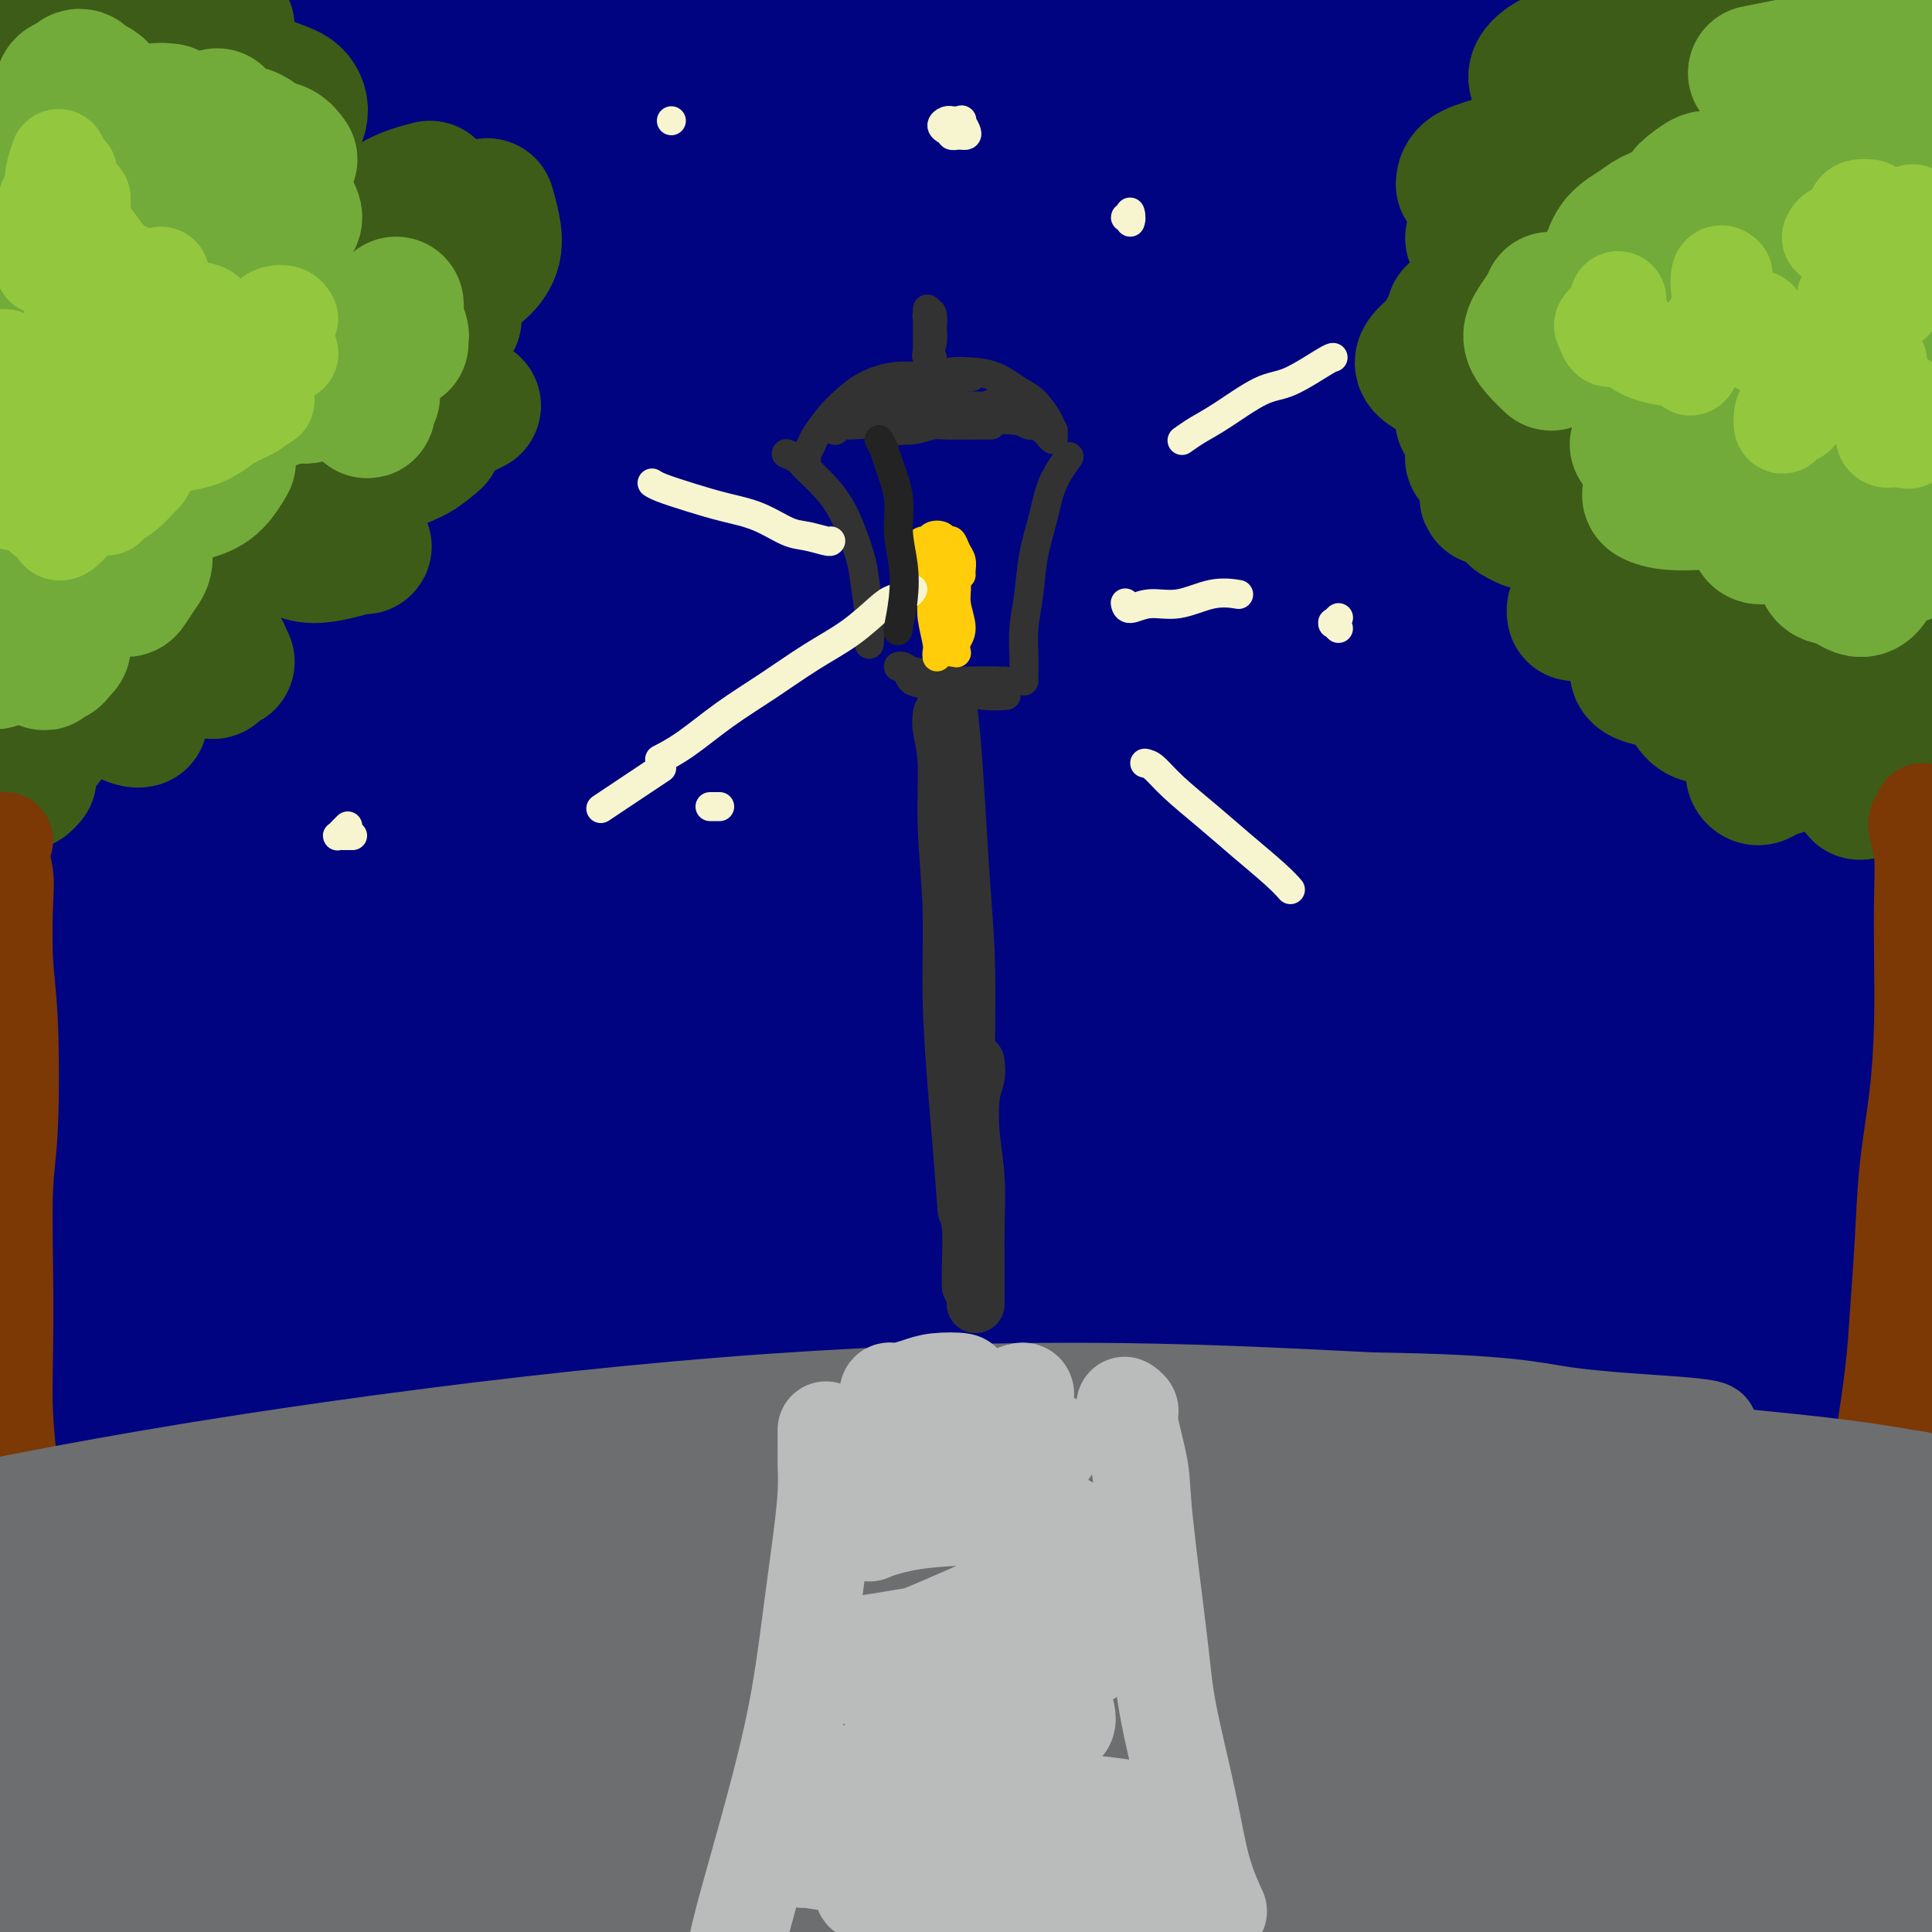 <svg viewBox='0 0 400 400' version='1.1' xmlns='http://www.w3.org/2000/svg' xmlns:xlink='http://www.w3.org/1999/xlink'><rect x="0" y="0" width="400" height="400" fill="#808080" stroke="none"/><g fill='none' stroke='rgb(0,4,129)' stroke-width='28' stroke-linecap='round' stroke-linejoin='round'><path d='M314,281c-3.088,-0.689 -6.176,-1.377 -9,-2c-2.824,-0.623 -5.382,-1.179 -18,-2c-12.618,-0.821 -35.294,-1.907 -57,-2c-21.706,-0.093 -42.442,0.806 -65,2c-22.558,1.194 -46.937,2.681 -71,5c-24.063,2.319 -47.811,5.469 -67,8c-19.189,2.531 -33.818,4.443 -43,6c-9.182,1.557 -12.917,2.757 -11,3c1.917,0.243 9.485,-0.473 29,-3c19.515,-2.527 50.976,-6.867 84,-10c33.024,-3.133 67.609,-5.060 109,-6c41.391,-0.940 89.586,-0.892 124,0c34.414,0.892 55.045,2.627 70,4c14.955,1.373 24.233,2.382 33,3c8.767,0.618 17.022,0.845 17,1c-0.022,0.155 -8.320,0.238 -27,-1c-18.680,-1.238 -47.740,-3.797 -85,-6c-37.260,-2.203 -82.719,-4.048 -129,-5c-46.281,-0.952 -93.382,-1.009 -134,0c-40.618,1.009 -74.752,3.085 -97,4c-22.248,0.915 -32.611,0.668 -36,0c-3.389,-0.668 0.195,-1.758 20,-5c19.805,-3.242 55.832,-8.635 98,-13c42.168,-4.365 90.478,-7.701 137,-9c46.522,-1.299 91.257,-0.561 130,1c38.743,1.561 71.493,3.944 93,6c21.507,2.056 31.771,3.786 39,5c7.229,1.214 11.422,1.913 0,1c-11.422,-0.913 -38.460,-3.438 -74,-6c-35.540,-2.562 -79.583,-5.161 -125,-7c-45.417,-1.839 -92.209,-2.920 -139,-4'/><path d='M110,249c-43.479,-0.312 -82.678,0.908 -110,2c-27.322,1.092 -42.767,2.056 -49,3c-6.233,0.944 -3.253,1.868 13,1c16.253,-0.868 45.779,-3.528 84,-6c38.221,-2.472 85.139,-4.755 133,-6c47.861,-1.245 96.667,-1.450 143,2c46.333,3.450 90.194,10.556 124,17c33.806,6.444 57.559,12.226 72,16c14.441,3.774 19.572,5.541 16,5c-3.572,-0.541 -15.845,-3.388 -43,-8c-27.155,-4.612 -69.191,-10.989 -112,-16c-42.809,-5.011 -86.390,-8.657 -144,-10c-57.610,-1.343 -129.247,-0.384 -185,3c-55.753,3.384 -95.620,9.192 -123,13c-27.380,3.808 -42.272,5.614 -48,7c-5.728,1.386 -2.292,2.350 13,1c15.292,-1.350 42.439,-5.014 77,-11c34.561,-5.986 76.537,-14.292 122,-21c45.463,-6.708 94.413,-11.817 145,-14c50.587,-2.183 102.809,-1.439 147,1c44.191,2.439 80.349,6.573 104,10c23.651,3.427 34.794,6.146 40,7c5.206,0.854 4.475,-0.157 -9,-3c-13.475,-2.843 -39.695,-7.518 -91,-12c-51.305,-4.482 -127.696,-8.772 -190,-10c-62.304,-1.228 -110.522,0.606 -158,5c-47.478,4.394 -94.217,11.349 -122,16c-27.783,4.651 -36.612,6.999 -37,8c-0.388,1.001 7.665,0.654 26,-2c18.335,-2.654 46.953,-7.615 96,-14c49.047,-6.385 118.524,-14.192 188,-22'/><path d='M232,211c77.288,-7.172 115.508,-6.103 159,-2c43.492,4.103 92.256,11.241 118,15c25.744,3.759 28.467,4.140 34,4c5.533,-0.140 13.877,-0.800 6,-3c-7.877,-2.200 -31.973,-5.939 -65,-11c-33.027,-5.061 -74.985,-11.445 -140,-13c-65.015,-1.555 -153.088,1.719 -207,5c-53.912,3.281 -73.662,6.570 -109,14c-35.338,7.430 -86.264,19.003 -108,24c-21.736,4.997 -14.281,3.418 -1,1c13.281,-2.418 32.386,-5.677 61,-12c28.614,-6.323 66.735,-15.712 108,-24c41.265,-8.288 85.675,-15.475 130,-21c44.325,-5.525 88.565,-9.390 132,-9c43.435,0.390 86.067,5.033 111,8c24.933,2.967 32.169,4.257 37,5c4.831,0.743 7.258,0.937 0,0c-7.258,-0.937 -24.200,-3.006 -55,-6c-30.800,-2.994 -75.458,-6.912 -119,-10c-43.542,-3.088 -85.966,-5.346 -147,-2c-61.034,3.346 -140.676,12.295 -189,19c-48.324,6.705 -65.331,11.167 -80,15c-14.669,3.833 -27.001,7.038 -31,9c-3.999,1.962 0.334,2.680 14,1c13.666,-1.680 36.664,-5.759 65,-12c28.336,-6.241 62.009,-14.643 110,-23c47.991,-8.357 110.299,-16.667 163,-21c52.701,-4.333 95.796,-4.687 136,-3c40.204,1.687 77.516,5.416 106,9c28.484,3.584 48.138,7.024 60,9c11.862,1.976 15.931,2.488 20,3'/><path d='M551,180c12.157,1.735 2.549,0.074 -18,-3c-20.549,-3.074 -52.040,-7.560 -89,-12c-36.960,-4.440 -79.388,-8.832 -139,-11c-59.612,-2.168 -136.408,-2.111 -195,1c-58.592,3.111 -98.979,9.278 -135,15c-36.021,5.722 -67.677,11.001 -86,14c-18.323,2.999 -23.313,3.719 -24,4c-0.687,0.281 2.930,0.122 21,-4c18.070,-4.122 50.592,-12.208 90,-21c39.408,-8.792 85.702,-18.291 136,-26c50.298,-7.709 104.601,-13.629 164,-13c59.399,0.629 123.893,7.807 166,14c42.107,6.193 61.825,11.401 75,15c13.175,3.599 19.807,5.587 24,7c4.193,1.413 5.947,2.249 -9,1c-14.947,-1.249 -46.595,-4.584 -84,-9c-37.405,-4.416 -80.566,-9.915 -145,-12c-64.434,-2.085 -150.140,-0.758 -218,4c-67.860,4.758 -117.874,12.946 -164,23c-46.126,10.054 -88.365,21.973 -113,29c-24.635,7.027 -31.666,9.164 -31,9c0.666,-0.164 9.029,-2.627 32,-9c22.971,-6.373 60.550,-16.657 102,-26c41.450,-9.343 86.771,-17.745 136,-25c49.229,-7.255 102.366,-13.363 152,-16c49.634,-2.637 95.765,-1.804 146,3c50.235,4.804 104.574,13.580 135,20c30.426,6.420 36.939,10.484 43,13c6.061,2.516 11.670,3.485 2,5c-9.670,1.515 -34.620,3.576 -70,5c-35.380,1.424 -81.190,2.212 -127,3'/><path d='M328,178c-54.211,2.608 -91.240,5.129 -139,10c-47.760,4.871 -106.252,12.093 -147,18c-40.748,5.907 -63.753,10.501 -79,13c-15.247,2.499 -22.735,2.904 -30,4c-7.265,1.096 -14.308,2.883 -11,2c3.308,-0.883 16.968,-4.436 39,-10c22.032,-5.564 52.435,-13.139 88,-20c35.565,-6.861 76.292,-13.010 119,-17c42.708,-3.990 87.397,-5.822 126,-5c38.603,0.822 71.120,4.299 99,8c27.880,3.701 51.123,7.627 63,10c11.877,2.373 12.388,3.193 6,3c-6.388,-0.193 -19.674,-1.398 -50,-3c-30.326,-1.602 -77.692,-3.601 -125,-4c-47.308,-0.399 -94.557,0.803 -156,8c-61.443,7.197 -137.080,20.390 -188,31c-50.920,10.610 -77.121,18.638 -92,23c-14.879,4.362 -18.434,5.058 -16,5c2.434,-0.058 10.858,-0.872 29,-5c18.142,-4.128 46.001,-11.572 80,-20c33.999,-8.428 74.139,-17.842 114,-27c39.861,-9.158 79.444,-18.060 137,-26c57.556,-7.940 133.087,-14.918 192,-17c58.913,-2.082 101.209,0.731 134,3c32.791,2.269 56.076,3.992 69,5c12.924,1.008 15.488,1.299 9,0c-6.488,-1.299 -22.029,-4.188 -50,-8c-27.971,-3.812 -68.374,-8.548 -129,-10c-60.626,-1.452 -141.476,0.378 -207,5c-65.524,4.622 -115.721,12.035 -164,21c-48.279,8.965 -94.639,19.483 -141,30'/><path d='M-92,205c-39.779,9.200 -68.727,17.200 -85,21c-16.273,3.800 -19.871,3.401 -18,-1c1.871,-4.401 9.212,-12.803 43,-28c33.788,-15.197 94.025,-37.187 151,-53c56.975,-15.813 110.690,-25.447 169,-32c58.310,-6.553 121.215,-10.023 187,-6c65.785,4.023 134.451,15.539 169,22c34.549,6.461 34.980,7.867 31,8c-3.980,0.133 -12.370,-1.008 -39,-4c-26.630,-2.992 -71.498,-7.837 -121,-11c-49.502,-3.163 -103.637,-4.644 -156,-5c-52.363,-0.356 -102.955,0.413 -166,7c-63.045,6.587 -138.543,18.991 -188,29c-49.457,10.009 -72.875,17.622 -88,22c-15.125,4.378 -21.958,5.521 -15,2c6.958,-3.521 27.708,-11.704 61,-22c33.292,-10.296 79.125,-22.704 132,-34c52.875,-11.296 112.793,-21.481 173,-27c60.207,-5.519 120.703,-6.371 176,-2c55.297,4.371 105.395,13.967 131,19c25.605,5.033 26.717,5.504 30,6c3.283,0.496 8.738,1.017 -2,-1c-10.738,-2.017 -37.669,-6.573 -73,-11c-35.331,-4.427 -79.063,-8.726 -124,-12c-44.937,-3.274 -91.081,-5.523 -151,-1c-59.919,4.523 -133.615,15.820 -182,24c-48.385,8.180 -71.460,13.244 -85,16c-13.540,2.756 -17.547,3.203 -9,0c8.547,-3.203 29.647,-10.055 63,-19c33.353,-8.945 78.958,-19.984 129,-28c50.042,-8.016 104.521,-13.008 159,-18'/><path d='M210,66c62.201,-2.277 138.202,1.031 188,6c49.798,4.969 73.391,11.601 93,16c19.609,4.399 35.235,6.566 45,8c9.765,1.434 13.671,2.135 12,1c-1.671,-1.135 -8.919,-4.105 -31,-9c-22.081,-4.895 -58.996,-11.714 -103,-17c-44.004,-5.286 -95.097,-9.040 -150,-10c-54.903,-0.960 -113.617,0.875 -169,5c-55.383,4.125 -107.436,10.541 -152,17c-44.564,6.459 -81.637,12.960 -105,18c-23.363,5.040 -33.014,8.619 -37,11c-3.986,2.381 -2.306,3.563 4,3c6.306,-0.563 17.240,-2.871 35,-8c17.760,-5.129 42.347,-13.079 83,-23c40.653,-9.921 97.371,-21.811 147,-30c49.629,-8.189 92.170,-12.676 138,-15c45.830,-2.324 94.948,-2.486 137,0c42.052,2.486 77.039,7.618 104,12c26.961,4.382 45.897,8.012 59,10c13.103,1.988 20.373,2.332 22,2c1.627,-0.332 -2.387,-1.342 -15,-5c-12.613,-3.658 -33.823,-9.964 -74,-17c-40.177,-7.036 -99.320,-14.801 -151,-19c-51.680,-4.199 -95.896,-4.833 -142,-3c-46.104,1.833 -94.094,6.131 -135,12c-40.906,5.869 -74.728,13.307 -98,19c-23.272,5.693 -35.996,9.642 -43,12c-7.004,2.358 -8.290,3.127 -3,2c5.290,-1.127 17.155,-4.150 42,-10c24.845,-5.850 62.670,-14.529 104,-21c41.330,-6.471 86.165,-10.736 131,-15'/><path d='M146,18c53.823,-3.925 122.880,-6.238 175,-5c52.120,1.238 87.303,6.026 117,10c29.697,3.974 53.908,7.135 71,10c17.092,2.865 27.064,5.434 32,6c4.936,0.566 4.838,-0.871 0,-3c-4.838,-2.129 -14.414,-4.951 -48,-12c-33.586,-7.049 -91.183,-18.325 -143,-25c-51.817,-6.675 -97.855,-8.748 -147,-8c-49.145,0.748 -101.397,4.317 -149,11c-47.603,6.683 -90.558,16.479 -126,26c-35.442,9.521 -63.371,18.767 -80,25c-16.629,6.233 -21.959,9.453 -26,12c-4.041,2.547 -6.795,4.419 9,1c15.795,-3.419 50.138,-12.130 86,-21c35.862,-8.870 73.242,-17.899 116,-26c42.758,-8.101 90.895,-15.275 139,-20c48.105,-4.725 96.179,-7.002 139,-7c42.821,0.002 80.391,2.281 111,5c30.609,2.719 54.258,5.876 70,8c15.742,2.124 23.576,3.216 26,3c2.424,-0.216 -0.561,-1.738 -9,-4c-8.439,-2.262 -22.331,-5.263 -62,-10c-39.669,-4.737 -105.116,-11.212 -162,-13c-56.884,-1.788 -105.203,1.109 -156,7c-50.797,5.891 -104.070,14.776 -152,26c-47.930,11.224 -90.518,24.785 -122,36c-31.482,11.215 -51.858,20.082 -64,26c-12.142,5.918 -16.048,8.885 -16,10c0.048,1.115 4.051,0.377 17,-3c12.949,-3.377 34.842,-9.393 62,-16c27.158,-6.607 59.579,-13.803 92,-21'/><path d='M-54,46c49.825,-9.582 88.888,-13.536 114,-16c25.112,-2.464 36.272,-3.437 49,-4c12.728,-0.563 27.025,-0.715 35,0c7.975,0.715 9.629,2.298 4,4c-5.629,1.702 -18.541,3.525 -29,5c-10.459,1.475 -18.467,2.604 -40,6c-21.533,3.396 -56.593,9.060 -83,14c-26.407,4.940 -44.160,9.155 -57,12c-12.840,2.845 -20.766,4.318 -29,6c-8.234,1.682 -16.775,3.572 -22,5c-5.225,1.428 -7.133,2.392 -6,2c1.133,-0.392 5.307,-2.141 14,-5c8.693,-2.859 21.904,-6.828 37,-11c15.096,-4.172 32.077,-8.548 48,-12c15.923,-3.452 30.789,-5.982 42,-8c11.211,-2.018 18.765,-3.525 24,-4c5.235,-0.475 8.149,0.081 7,1c-1.149,0.919 -6.361,2.202 -16,5c-9.639,2.798 -23.706,7.111 -39,12c-15.294,4.889 -31.816,10.354 -46,15c-14.184,4.646 -26.032,8.474 -35,12c-8.968,3.526 -15.058,6.749 -19,9c-3.942,2.251 -5.736,3.531 -6,5c-0.264,1.469 1.001,3.126 3,5c1.999,1.874 4.730,3.966 6,5c1.270,1.034 1.077,1.010 1,1c-0.077,-0.010 -0.039,-0.005 0,0'/></g>
<g fill='none' stroke='rgb(61,92,24)' stroke-width='28' stroke-linecap='round' stroke-linejoin='round'><path d='M57,24c-0.651,1.502 -1.301,3.004 -2,4c-0.699,0.996 -1.446,1.486 -1,2c0.446,0.514 2.086,1.050 3,1c0.914,-0.050 1.101,-0.688 2,-2c0.899,-1.312 2.511,-3.297 3,-5c0.489,-1.703 -0.143,-3.123 -1,-4c-0.857,-0.877 -1.939,-1.212 -4,-2c-2.061,-0.788 -5.103,-2.029 -8,-2c-2.897,0.029 -5.650,1.329 -8,2c-2.350,0.671 -4.297,0.711 -6,1c-1.703,0.289 -3.164,0.825 -4,1c-0.836,0.175 -1.049,-0.011 -1,0c0.049,0.011 0.359,0.217 0,1c-0.359,0.783 -1.389,2.142 -3,4c-1.611,1.858 -3.804,4.217 -5,6c-1.196,1.783 -1.394,2.992 -2,4c-0.606,1.008 -1.620,1.816 -2,2c-0.380,0.184 -0.128,-0.257 0,-1c0.128,-0.743 0.131,-1.789 0,-3c-0.131,-1.211 -0.395,-2.588 -1,-4c-0.605,-1.412 -1.552,-2.861 -3,-4c-1.448,-1.139 -3.397,-1.970 -5,-2c-1.603,-0.030 -2.859,0.740 -4,2c-1.141,1.260 -2.166,3.011 -3,5c-0.834,1.989 -1.477,4.218 -1,6c0.477,1.782 2.075,3.118 4,4c1.925,0.882 4.176,1.308 7,1c2.824,-0.308 6.222,-1.352 8,-2c1.778,-0.648 1.937,-0.899 2,-1c0.063,-0.101 0.032,-0.050 0,0'/><path d='M44,25c-0.414,0.736 -0.827,1.472 -2,2c-1.173,0.528 -3.105,0.846 -4,1c-0.895,0.154 -0.754,0.142 -2,0c-1.246,-0.142 -3.879,-0.413 -6,-1c-2.121,-0.587 -3.730,-1.490 -6,-2c-2.270,-0.510 -5.202,-0.629 -8,-1c-2.798,-0.371 -5.463,-0.996 -8,-1c-2.537,-0.004 -4.945,0.612 -7,1c-2.055,0.388 -3.757,0.548 -5,1c-1.243,0.452 -2.028,1.195 -2,2c0.028,0.805 0.869,1.670 2,2c1.131,0.330 2.553,0.124 5,0c2.447,-0.124 5.920,-0.167 10,-1c4.080,-0.833 8.768,-2.458 13,-4c4.232,-1.542 8.010,-3.002 11,-4c2.990,-0.998 5.194,-1.532 7,-3c1.806,-1.468 3.216,-3.868 4,-5c0.784,-1.132 0.942,-0.997 1,-2c0.058,-1.003 0.017,-3.144 0,-4c-0.017,-0.856 -0.008,-0.428 0,0'/><path d='M46,3c-1.224,-0.377 -2.447,-0.754 -4,-1c-1.553,-0.246 -3.435,-0.361 -6,0c-2.565,0.361 -5.815,1.197 -8,2c-2.185,0.803 -3.307,1.574 -4,2c-0.693,0.426 -0.956,0.506 -1,1c-0.044,0.494 0.133,1.400 2,2c1.867,0.600 5.426,0.892 7,1c1.574,0.108 1.164,0.031 1,0c-0.164,-0.031 -0.082,-0.015 0,0'/><path d='M24,22c-0.326,0.063 -0.651,0.127 -2,0c-1.349,-0.127 -3.720,-0.443 -5,-1c-1.280,-0.557 -1.469,-1.353 -2,-2c-0.531,-0.647 -1.403,-1.144 -2,-2c-0.597,-0.856 -0.919,-2.072 -1,-3c-0.081,-0.928 0.080,-1.570 0,-2c-0.080,-0.430 -0.400,-0.650 0,-1c0.400,-0.350 1.520,-0.830 3,-1c1.480,-0.170 3.319,-0.032 5,0c1.681,0.032 3.205,-0.044 5,0c1.795,0.044 3.861,0.208 5,0c1.139,-0.208 1.352,-0.787 1,-1c-0.352,-0.213 -1.269,-0.058 -3,0c-1.731,0.058 -4.275,0.019 -7,0c-2.725,-0.019 -5.630,-0.020 -8,0c-2.370,0.020 -4.206,0.060 -6,0c-1.794,-0.060 -3.547,-0.219 -4,0c-0.453,0.219 0.394,0.815 1,1c0.606,0.185 0.971,-0.041 3,1c2.029,1.041 5.720,3.351 8,5c2.280,1.649 3.147,2.638 7,5c3.853,2.362 10.691,6.097 14,8c3.309,1.903 3.088,1.972 3,2c-0.088,0.028 -0.044,0.014 0,0'/><path d='M91,52c0.223,-0.174 0.446,-0.349 1,0c0.554,0.349 1.438,1.221 2,2c0.562,0.779 0.803,1.466 1,2c0.197,0.534 0.350,0.917 1,1c0.650,0.083 1.796,-0.132 3,-1c1.204,-0.868 2.467,-2.387 3,-4c0.533,-1.613 0.336,-3.319 0,-5c-0.336,-1.681 -0.810,-3.337 -1,-4c-0.190,-0.663 -0.095,-0.331 0,0'/><path d='M89,39c-1.970,0.506 -3.940,1.012 -6,2c-2.060,0.988 -4.208,2.458 -5,3c-0.792,0.542 -0.226,0.155 0,0c0.226,-0.155 0.113,-0.077 0,0'/><path d='M80,44c-0.013,-0.194 -0.026,-0.389 -1,0c-0.974,0.389 -2.908,1.361 -4,2c-1.092,0.639 -1.340,0.947 -2,1c-0.660,0.053 -1.732,-0.147 -2,0c-0.268,0.147 0.268,0.642 1,1c0.732,0.358 1.660,0.581 2,1c0.340,0.419 0.092,1.036 0,1c-0.092,-0.036 -0.026,-0.725 0,-1c0.026,-0.275 0.013,-0.138 0,0'/><path d='M70,47c-0.940,-0.774 -1.880,-1.547 -3,-2c-1.120,-0.453 -2.421,-0.585 -3,-1c-0.579,-0.415 -0.438,-1.113 0,0c0.438,1.113 1.172,4.035 2,6c0.828,1.965 1.749,2.971 4,5c2.251,2.029 5.830,5.080 9,7c3.170,1.920 5.930,2.709 8,3c2.070,0.291 3.448,0.083 4,0c0.552,-0.083 0.276,-0.042 0,0'/><path d='M95,53c-2.423,1.141 -4.845,2.281 -6,3c-1.155,0.719 -1.041,1.016 -1,2c0.041,0.984 0.011,2.656 1,4c0.989,1.344 2.997,2.362 4,3c1.003,0.638 1.001,0.897 1,1c-0.001,0.103 -0.000,0.052 0,0'/><path d='M98,84c-2.170,1.039 -4.339,2.079 -6,3c-1.661,0.921 -2.812,1.725 -4,2c-1.188,0.275 -2.411,0.022 -3,0c-0.589,-0.022 -0.543,0.186 0,0c0.543,-0.186 1.584,-0.768 2,-1c0.416,-0.232 0.208,-0.116 0,0'/><path d='M90,91c-1.232,1.064 -2.463,2.127 -4,3c-1.537,0.873 -3.379,1.554 -5,2c-1.621,0.446 -3.022,0.656 -4,1c-0.978,0.344 -1.532,0.824 -2,1c-0.468,0.176 -0.848,0.050 -1,0c-0.152,-0.050 -0.076,-0.025 0,0'/><path d='M73,106c0.447,0.175 0.894,0.351 1,1c0.106,0.649 -0.131,1.772 0,3c0.131,1.228 0.628,2.561 1,3c0.372,0.439 0.618,-0.015 0,0c-0.618,0.015 -2.100,0.500 -4,1c-1.900,0.500 -4.217,1.015 -6,1c-1.783,-0.015 -3.033,-0.562 -4,-1c-0.967,-0.438 -1.651,-0.769 -2,-1c-0.349,-0.231 -0.363,-0.362 -1,-1c-0.637,-0.638 -1.898,-1.782 -4,-2c-2.102,-0.218 -5.047,0.491 -8,1c-2.953,0.509 -5.915,0.817 -8,1c-2.085,0.183 -3.292,0.242 -4,0c-0.708,-0.242 -0.917,-0.783 -1,-1c-0.083,-0.217 -0.042,-0.108 0,0'/><path d='M39,119c0.384,1.939 0.768,3.879 1,6c0.232,2.121 0.311,4.425 1,6c0.689,1.575 1.989,2.422 3,3c1.011,0.578 1.734,0.886 2,1c0.266,0.114 0.076,0.032 0,0c-0.076,-0.032 -0.038,-0.016 0,0'/><path d='M47,137c-0.787,0.279 -1.574,0.558 -2,1c-0.426,0.442 -0.493,1.047 -1,1c-0.507,-0.047 -1.456,-0.744 -2,-1c-0.544,-0.256 -0.685,-0.069 -1,0c-0.315,0.069 -0.804,0.020 -1,0c-0.196,-0.020 -0.098,-0.010 0,0'/><path d='M37,138c-0.649,-0.113 -1.298,-0.226 -2,0c-0.702,0.226 -1.458,0.792 -2,1c-0.542,0.208 -0.869,0.060 -1,0c-0.131,-0.060 -0.065,-0.030 0,0'/><path d='M25,145c-0.061,0.226 -0.121,0.453 0,1c0.121,0.547 0.424,1.415 1,2c0.576,0.585 1.424,0.888 2,1c0.576,0.112 0.879,0.032 1,0c0.121,-0.032 0.061,-0.016 0,0'/><path d='M6,161c-0.351,0.402 -0.701,0.805 -1,1c-0.299,0.195 -0.545,0.184 -1,0c-0.455,-0.184 -1.119,-0.541 -1,-1c0.119,-0.459 1.022,-1.020 2,-2c0.978,-0.980 2.033,-2.379 4,-5c1.967,-2.621 4.848,-6.463 6,-8c1.152,-1.537 0.576,-0.768 0,0'/><path d='M25,125c-0.501,-0.233 -1.001,-0.467 -2,0c-0.999,0.467 -2.496,1.633 -3,2c-0.504,0.367 -0.013,-0.065 1,-1c1.013,-0.935 2.550,-2.374 4,-3c1.450,-0.626 2.813,-0.438 7,-3c4.187,-2.562 11.196,-7.875 14,-10c2.804,-2.125 1.402,-1.063 0,0'/><path d='M64,91c-1.630,-0.982 -3.259,-1.965 -6,-2c-2.741,-0.035 -6.593,0.877 -11,2c-4.407,1.123 -9.368,2.456 -14,5c-4.632,2.544 -8.936,6.300 -13,10c-4.064,3.700 -7.888,7.343 -11,11c-3.112,3.657 -5.514,7.329 -7,10c-1.486,2.671 -2.058,4.341 0,4c2.058,-0.341 6.746,-2.694 12,-6c5.254,-3.306 11.075,-7.566 16,-11c4.925,-3.434 8.953,-6.043 14,-10c5.047,-3.957 11.113,-9.263 16,-14c4.887,-4.737 8.597,-8.904 11,-12c2.403,-3.096 3.501,-5.121 2,-6c-1.501,-0.879 -5.601,-0.614 -11,1c-5.399,1.614 -12.099,4.575 -20,9c-7.901,4.425 -17.004,10.315 -27,17c-9.996,6.685 -20.884,14.167 -29,21c-8.116,6.833 -13.458,13.018 -16,16c-2.542,2.982 -2.282,2.761 -1,2c1.282,-0.761 3.586,-2.061 9,-6c5.414,-3.939 13.937,-10.518 23,-17c9.063,-6.482 18.668,-12.869 27,-19c8.332,-6.131 15.393,-12.006 21,-17c5.607,-4.994 9.760,-9.106 12,-12c2.240,-2.894 2.566,-4.571 1,-5c-1.566,-0.429 -5.023,0.390 -10,2c-4.977,1.610 -11.475,4.012 -18,7c-6.525,2.988 -13.079,6.564 -19,10c-5.921,3.436 -11.210,6.733 -15,9c-3.790,2.267 -6.083,3.505 -7,4c-0.917,0.495 -0.459,0.248 0,0'/><path d='M-7,94c-4.992,2.268 3.029,-3.563 9,-8c5.971,-4.437 9.891,-7.482 13,-10c3.109,-2.518 5.407,-4.510 9,-8c3.593,-3.490 8.483,-8.479 11,-11c2.517,-2.521 2.662,-2.574 2,-3c-0.662,-0.426 -2.130,-1.227 -5,0c-2.870,1.227 -7.142,4.480 -12,8c-4.858,3.520 -10.301,7.307 -16,12c-5.699,4.693 -11.652,10.291 -16,14c-4.348,3.709 -7.089,5.530 -10,8c-2.911,2.470 -5.993,5.590 -6,6c-0.007,0.410 3.059,-1.891 6,-4c2.941,-2.109 5.756,-4.028 10,-7c4.244,-2.972 9.918,-6.998 15,-11c5.082,-4.002 9.572,-7.979 14,-12c4.428,-4.021 8.792,-8.084 12,-11c3.208,-2.916 5.259,-4.683 6,-6c0.741,-1.317 0.173,-2.182 -2,-2c-2.173,0.182 -5.951,1.413 -10,3c-4.049,1.587 -8.368,3.530 -12,5c-3.632,1.470 -6.577,2.466 -10,4c-3.423,1.534 -7.322,3.604 -9,4c-1.678,0.396 -1.133,-0.884 0,-2c1.133,-1.116 2.854,-2.070 5,-4c2.146,-1.930 4.715,-4.838 7,-7c2.285,-2.162 4.285,-3.578 5,-5c0.715,-1.422 0.145,-2.851 -1,-3c-1.145,-0.149 -2.864,0.981 -4,2c-1.136,1.019 -1.691,1.928 -1,3c0.691,1.072 2.626,2.306 4,3c1.374,0.694 2.187,0.847 3,1'/><path d='M10,53c1.167,0.667 0.583,0.333 0,0'/><path d='M44,50c-0.001,-0.092 -0.002,-0.183 0,0c0.002,0.183 0.007,0.642 0,1c-0.007,0.358 -0.024,0.616 0,1c0.024,0.384 0.090,0.893 0,1c-0.090,0.107 -0.337,-0.188 0,-1c0.337,-0.812 1.258,-2.142 2,-3c0.742,-0.858 1.304,-1.245 2,-2c0.696,-0.755 1.525,-1.877 1,-2c-0.525,-0.123 -2.403,0.752 -3,1c-0.597,0.248 0.089,-0.130 0,0c-0.089,0.130 -0.952,0.767 -1,1c-0.048,0.233 0.718,0.063 1,0c0.282,-0.063 0.081,-0.018 0,0c-0.081,0.018 -0.040,0.009 0,0'/><path d='M392,12c-1.696,-0.565 -3.393,-1.131 -5,-2c-1.607,-0.869 -3.125,-2.042 -5,-3c-1.875,-0.958 -4.107,-1.702 -5,-2c-0.893,-0.298 -0.446,-0.149 0,0'/><path d='M369,4c-1.694,-0.520 -3.388,-1.039 -5,-1c-1.612,0.039 -3.143,0.637 -5,1c-1.857,0.363 -4.039,0.489 -6,1c-1.961,0.511 -3.701,1.405 -5,2c-1.299,0.595 -2.157,0.891 -3,1c-0.843,0.109 -1.669,0.031 -2,0c-0.331,-0.031 -0.165,-0.016 0,0'/><path d='M335,10c-0.226,0.000 -0.452,0.000 -1,0c-0.548,0.000 -1.417,0.000 -2,0c-0.583,0.000 -0.881,0.000 -1,0c-0.119,0.000 -0.060,0.000 0,0'/><path d='M329,10c-0.361,-0.178 -0.721,-0.357 -2,0c-1.279,0.357 -3.476,1.249 -5,2c-1.524,0.751 -2.374,1.362 -3,2c-0.626,0.638 -1.029,1.304 -1,2c0.029,0.696 0.490,1.423 1,2c0.510,0.577 1.068,1.006 2,2c0.932,0.994 2.240,2.555 3,4c0.760,1.445 0.974,2.775 1,4c0.026,1.225 -0.137,2.343 0,3c0.137,0.657 0.573,0.851 1,1c0.427,0.149 0.845,0.253 1,0c0.155,-0.253 0.046,-0.864 0,-1c-0.046,-0.136 -0.030,0.204 0,0c0.030,-0.204 0.075,-0.953 -1,-1c-1.075,-0.047 -3.269,0.608 -5,1c-1.731,0.392 -3.000,0.522 -5,1c-2.000,0.478 -4.732,1.303 -7,2c-2.268,0.697 -4.072,1.264 -5,2c-0.928,0.736 -0.979,1.639 -1,2c-0.021,0.361 -0.010,0.181 0,0'/><path d='M308,43c0.814,0.685 1.629,1.371 3,2c1.371,0.629 3.299,1.202 5,2c1.701,0.798 3.177,1.822 4,3c0.823,1.178 0.994,2.509 1,4c0.006,1.491 -0.153,3.142 0,4c0.153,0.858 0.618,0.923 0,2c-0.618,1.077 -2.319,3.165 -3,4c-0.681,0.835 -0.340,0.418 0,0'/><path d='M311,65c-0.791,0.728 -1.581,1.457 -3,2c-1.419,0.543 -3.466,0.902 -5,1c-1.534,0.098 -2.555,-0.065 -3,0c-0.445,0.065 -0.315,0.358 0,0c0.315,-0.358 0.816,-1.366 1,-2c0.184,-0.634 0.053,-0.896 0,-1c-0.053,-0.104 -0.026,-0.052 0,0'/><path d='M302,65c-0.704,1.006 -1.409,2.013 -2,3c-0.591,0.987 -1.069,1.956 -2,3c-0.931,1.044 -2.315,2.164 -3,3c-0.685,0.836 -0.670,1.387 0,2c0.670,0.613 1.994,1.288 3,2c1.006,0.712 1.694,1.461 3,2c1.306,0.539 3.230,0.868 4,1c0.770,0.132 0.385,0.066 0,0'/><path d='M311,89c-0.099,-0.431 -0.197,-0.862 -1,0c-0.803,0.862 -2.310,3.015 -3,4c-0.690,0.985 -0.563,0.800 -1,1c-0.437,0.200 -1.437,0.786 -1,1c0.437,0.214 2.310,0.058 3,0c0.690,-0.058 0.197,-0.016 0,0c-0.197,0.016 -0.099,0.008 0,0'/><path d='M318,101c-0.366,0.251 -0.731,0.502 -1,1c-0.269,0.498 -0.440,1.244 -1,2c-0.560,0.756 -1.509,1.523 -2,2c-0.491,0.477 -0.523,0.664 0,1c0.523,0.336 1.602,0.821 2,1c0.398,0.179 0.114,0.051 0,0c-0.114,-0.051 -0.057,-0.026 0,0'/><path d='M338,116c-0.785,0.334 -1.569,0.668 -3,2c-1.431,1.332 -3.508,3.664 -5,5c-1.492,1.336 -2.400,1.678 -3,2c-0.600,0.322 -0.892,0.625 -1,1c-0.108,0.375 -0.031,0.821 0,1c0.031,0.179 0.015,0.089 0,0'/><path d='M342,132c-0.734,0.981 -1.467,1.962 -2,3c-0.533,1.038 -0.864,2.134 -1,3c-0.136,0.866 -0.075,1.502 1,2c1.075,0.498 3.164,0.856 4,1c0.836,0.144 0.418,0.072 0,0'/><path d='M356,139c-0.938,0.550 -1.877,1.101 -3,2c-1.123,0.899 -2.431,2.147 -3,3c-0.569,0.853 -0.397,1.311 0,2c0.397,0.689 1.021,1.610 2,2c0.979,0.390 2.314,0.249 4,1c1.686,0.751 3.723,2.395 5,3c1.277,0.605 1.793,0.173 2,0c0.207,-0.173 0.103,-0.086 0,0'/><path d='M369,159c-1.077,0.286 -2.153,0.571 -3,1c-0.847,0.429 -1.463,1.001 -2,1c-0.537,-0.001 -0.995,-0.575 -1,-1c-0.005,-0.425 0.442,-0.702 1,-1c0.558,-0.298 1.227,-0.619 2,-1c0.773,-0.381 1.649,-0.823 2,-1c0.351,-0.177 0.175,-0.088 0,0'/><path d='M378,158c0.528,0.208 1.056,0.417 2,1c0.944,0.583 2.304,1.541 3,2c0.696,0.459 0.729,0.418 1,1c0.271,0.582 0.780,1.787 1,2c0.220,0.213 0.150,-0.567 0,-1c-0.150,-0.433 -0.380,-0.518 0,-1c0.380,-0.482 1.372,-1.361 2,-3c0.628,-1.639 0.894,-4.040 1,-5c0.106,-0.960 0.053,-0.480 0,0'/><path d='M392,142c-0.713,0.908 -1.426,1.816 -2,3c-0.574,1.184 -1.009,2.643 -1,4c0.009,1.357 0.461,2.612 1,4c0.539,1.388 1.164,2.908 2,4c0.836,1.092 1.884,1.757 3,2c1.116,0.243 2.300,0.066 3,0c0.700,-0.066 0.914,-0.019 1,0c0.086,0.019 0.043,0.009 0,0'/><path d='M398,150c-0.863,0.635 -1.726,1.271 -3,2c-1.274,0.729 -2.960,1.552 -4,2c-1.040,0.448 -1.434,0.523 -2,1c-0.566,0.477 -1.304,1.357 -1,2c0.304,0.643 1.648,1.049 3,1c1.352,-0.049 2.710,-0.552 4,-1c1.290,-0.448 2.511,-0.842 3,-1c0.489,-0.158 0.244,-0.079 0,0'/><path d='M360,133c0.507,-0.022 1.014,-0.044 1,0c-0.014,0.044 -0.547,0.153 0,0c0.547,-0.153 2.176,-0.567 3,0c0.824,0.567 0.845,2.115 1,3c0.155,0.885 0.446,1.108 1,2c0.554,0.892 1.372,2.455 2,3c0.628,0.545 1.064,0.073 2,0c0.936,-0.073 2.370,0.253 4,0c1.630,-0.253 3.457,-1.086 5,-2c1.543,-0.914 2.802,-1.909 4,-3c1.198,-1.091 2.335,-2.277 3,-3c0.665,-0.723 0.856,-0.985 1,-2c0.144,-1.015 0.239,-2.785 0,-4c-0.239,-1.215 -0.813,-1.874 -2,-2c-1.187,-0.126 -2.986,0.282 -5,1c-2.014,0.718 -4.242,1.748 -6,3c-1.758,1.252 -3.047,2.728 -4,4c-0.953,1.272 -1.569,2.342 -2,3c-0.431,0.658 -0.675,0.906 2,0c2.675,-0.906 8.270,-2.964 12,-5c3.730,-2.036 5.594,-4.048 9,-6c3.406,-1.952 8.355,-3.843 12,-6c3.645,-2.157 5.986,-4.578 7,-6c1.014,-1.422 0.699,-1.843 -1,-2c-1.699,-0.157 -4.783,-0.049 -9,1c-4.217,1.049 -9.566,3.041 -15,5c-5.434,1.959 -10.951,3.886 -16,6c-5.049,2.114 -9.629,4.415 -13,6c-3.371,1.585 -5.535,2.453 -6,3c-0.465,0.547 0.767,0.774 2,1'/><path d='M352,133c-3.869,1.944 2.960,-1.195 9,-4c6.040,-2.805 11.293,-5.276 17,-8c5.707,-2.724 11.868,-5.700 18,-9c6.132,-3.300 12.233,-6.925 15,-9c2.767,-2.075 2.199,-2.599 1,-3c-1.199,-0.401 -3.031,-0.678 -8,0c-4.969,0.678 -13.077,2.311 -19,4c-5.923,1.689 -9.661,3.432 -17,6c-7.339,2.568 -18.281,5.959 -24,8c-5.719,2.041 -6.217,2.733 -7,3c-0.783,0.267 -1.853,0.111 0,-1c1.853,-1.111 6.628,-3.176 13,-6c6.372,-2.824 14.343,-6.405 22,-10c7.657,-3.595 15.002,-7.203 21,-10c5.998,-2.797 10.650,-4.783 13,-6c2.350,-1.217 2.398,-1.667 2,-2c-0.398,-0.333 -1.241,-0.551 -7,1c-5.759,1.551 -16.434,4.871 -24,7c-7.566,2.129 -12.024,3.068 -18,5c-5.976,1.932 -13.469,4.857 -19,7c-5.531,2.143 -9.098,3.506 -11,4c-1.902,0.494 -2.139,0.121 0,-1c2.139,-1.121 6.654,-2.989 13,-6c6.346,-3.011 14.525,-7.165 23,-11c8.475,-3.835 17.248,-7.350 25,-11c7.752,-3.650 14.484,-7.436 19,-10c4.516,-2.564 6.818,-3.905 7,-5c0.182,-1.095 -1.755,-1.943 -7,-1c-5.245,0.943 -13.797,3.677 -24,7c-10.203,3.323 -22.058,7.235 -32,11c-9.942,3.765 -17.971,7.382 -26,11'/><path d='M327,94c-12.349,5.137 -14.222,6.980 -16,8c-1.778,1.020 -3.459,1.217 -3,1c0.459,-0.217 3.060,-0.847 10,-4c6.940,-3.153 18.218,-8.829 26,-13c7.782,-4.171 12.066,-6.835 20,-11c7.934,-4.165 19.518,-9.830 26,-13c6.482,-3.170 7.862,-3.847 9,-5c1.138,-1.153 2.035,-2.784 1,-3c-1.035,-0.216 -4.001,0.981 -10,3c-5.999,2.019 -15.032,4.859 -25,8c-9.968,3.141 -20.872,6.582 -30,10c-9.128,3.418 -16.480,6.814 -22,9c-5.520,2.186 -9.207,3.163 -10,3c-0.793,-0.163 1.310,-1.468 6,-4c4.690,-2.532 11.967,-6.293 21,-11c9.033,-4.707 19.821,-10.360 30,-15c10.179,-4.640 19.751,-8.265 28,-12c8.249,-3.735 15.177,-7.578 20,-10c4.823,-2.422 7.541,-3.424 8,-4c0.459,-0.576 -1.342,-0.727 -6,0c-4.658,0.727 -12.172,2.331 -21,5c-8.828,2.669 -18.971,6.403 -31,11c-12.029,4.597 -25.944,10.058 -34,13c-8.056,2.942 -10.251,3.366 -13,4c-2.749,0.634 -6.051,1.480 -6,1c0.051,-0.480 3.454,-2.286 9,-5c5.546,-2.714 13.235,-6.338 22,-10c8.765,-3.662 18.607,-7.363 27,-11c8.393,-3.637 15.337,-7.210 22,-10c6.663,-2.790 13.047,-4.797 16,-6c2.953,-1.203 2.477,-1.601 2,-2'/><path d='M403,21c14.653,-6.607 2.286,-1.125 -7,2c-9.286,3.125 -15.490,3.894 -24,6c-8.510,2.106 -19.325,5.550 -27,8c-7.675,2.450 -12.208,3.904 -18,6c-5.792,2.096 -12.841,4.832 -17,6c-4.159,1.168 -5.426,0.767 -5,0c0.426,-0.767 2.547,-1.901 7,-4c4.453,-2.099 11.239,-5.162 18,-8c6.761,-2.838 13.496,-5.450 20,-8c6.504,-2.550 12.775,-5.038 17,-7c4.225,-1.962 6.403,-3.399 7,-4c0.597,-0.601 -0.387,-0.365 -2,0c-1.613,0.365 -3.855,0.859 -8,2c-4.145,1.141 -10.193,2.929 -16,5c-5.807,2.071 -11.374,4.425 -16,6c-4.626,1.575 -8.312,2.371 -10,3c-1.688,0.629 -1.377,1.093 -1,1c0.377,-0.093 0.822,-0.741 1,-1c0.178,-0.259 0.089,-0.130 0,0'/></g>
<g fill='none' stroke='rgb(115,171,58)' stroke-width='28' stroke-linecap='round' stroke-linejoin='round'><path d='M13,133c0.099,0.342 0.198,0.684 0,1c-0.198,0.316 -0.693,0.608 -1,1c-0.307,0.392 -0.426,0.886 -1,1c-0.574,0.114 -1.604,-0.152 -2,0c-0.396,0.152 -0.159,0.720 0,1c0.159,0.280 0.238,0.271 0,0c-0.238,-0.271 -0.795,-0.804 -1,-1c-0.205,-0.196 -0.059,-0.056 0,0c0.059,0.056 0.029,0.028 0,0'/><path d='M6,134c-0.277,-0.238 -0.555,-0.476 -1,0c-0.445,0.476 -1.058,1.666 -2,2c-0.942,0.334 -2.213,-0.187 -3,0c-0.787,0.187 -1.089,1.081 -1,1c0.089,-0.081 0.568,-1.139 1,-2c0.432,-0.861 0.817,-1.527 2,-3c1.183,-1.473 3.165,-3.754 4,-5c0.835,-1.246 0.524,-1.459 1,-2c0.476,-0.541 1.740,-1.412 2,-2c0.260,-0.588 -0.485,-0.894 -1,-1c-0.515,-0.106 -0.801,-0.012 -1,0c-0.199,0.012 -0.313,-0.056 0,0c0.313,0.056 1.053,0.237 2,0c0.947,-0.237 2.103,-0.892 3,-1c0.897,-0.108 1.537,0.331 3,0c1.463,-0.331 3.750,-1.431 5,-2c1.250,-0.569 1.462,-0.607 2,-1c0.538,-0.393 1.400,-1.140 2,-1c0.600,0.140 0.938,1.166 1,2c0.062,0.834 -0.150,1.474 0,2c0.150,0.526 0.663,0.937 1,1c0.337,0.063 0.499,-0.223 1,-1c0.501,-0.777 1.341,-2.047 2,-3c0.659,-0.953 1.137,-1.591 1,-3c-0.137,-1.409 -0.889,-3.589 -2,-5c-1.111,-1.411 -2.583,-2.055 -4,-3c-1.417,-0.945 -2.780,-2.193 -4,-3c-1.220,-0.807 -2.296,-1.175 -3,-2c-0.704,-0.825 -1.036,-2.107 -1,-3c0.036,-0.893 0.439,-1.398 1,-2c0.561,-0.602 1.281,-1.301 2,-2'/><path d='M19,95c0.929,-1.476 2.250,-1.667 3,-2c0.750,-0.333 0.929,-0.810 1,-1c0.071,-0.190 0.036,-0.095 0,0'/><path d='M34,96c0.361,-0.251 0.722,-0.502 1,0c0.278,0.502 0.474,1.755 1,3c0.526,1.245 1.381,2.480 2,3c0.619,0.520 1.001,0.325 2,0c0.999,-0.325 2.615,-0.780 4,-2c1.385,-1.220 2.539,-3.206 3,-4c0.461,-0.794 0.231,-0.397 0,0'/><path d='M49,88c-0.254,-0.365 -0.508,-0.730 -1,-1c-0.492,-0.270 -1.221,-0.444 -2,-1c-0.779,-0.556 -1.609,-1.494 -2,-2c-0.391,-0.506 -0.342,-0.579 0,-1c0.342,-0.421 0.977,-1.190 2,-2c1.023,-0.810 2.435,-1.660 3,-2c0.565,-0.340 0.282,-0.170 0,0'/><path d='M60,77c0.555,0.217 1.110,0.434 1,1c-0.110,0.566 -0.884,1.483 -1,2c-0.116,0.517 0.425,0.636 1,1c0.575,0.364 1.185,0.974 2,1c0.815,0.026 1.835,-0.531 3,-1c1.165,-0.469 2.476,-0.848 3,-1c0.524,-0.152 0.262,-0.076 0,0'/><path d='M78,75c-0.451,-0.384 -0.902,-0.768 -1,-1c-0.098,-0.232 0.156,-0.311 0,-1c-0.156,-0.689 -0.722,-1.989 -1,-3c-0.278,-1.011 -0.267,-1.734 0,-2c0.267,-0.266 0.791,-0.076 1,0c0.209,0.076 0.105,0.038 0,0'/><path d='M82,63c0.030,0.281 0.061,0.562 0,1c-0.061,0.438 -0.212,1.032 0,2c0.212,0.968 0.789,2.311 1,3c0.211,0.689 0.057,0.724 0,1c-0.057,0.276 -0.016,0.793 0,1c0.016,0.207 0.008,0.103 0,0'/><path d='M57,83c0.000,-0.417 0.000,-0.833 0,-1c0.000,-0.167 0.000,-0.083 0,0'/><path d='M73,80c0.875,0.263 1.750,0.527 2,1c0.250,0.473 -0.126,1.156 0,2c0.126,0.844 0.752,1.848 1,2c0.248,0.152 0.118,-0.547 0,-1c-0.118,-0.453 -0.224,-0.660 0,-1c0.224,-0.340 0.778,-0.811 1,-1c0.222,-0.189 0.111,-0.094 0,0'/><path d='M54,68c-0.404,0.146 -0.808,0.291 -2,0c-1.192,-0.291 -3.172,-1.019 -5,-2c-1.828,-0.981 -3.505,-2.216 -4,-3c-0.495,-0.784 0.193,-1.118 1,-2c0.807,-0.882 1.733,-2.314 3,-4c1.267,-1.686 2.876,-3.627 5,-5c2.124,-1.373 4.764,-2.177 6,-3c1.236,-0.823 1.067,-1.664 1,-2c-0.067,-0.336 -0.034,-0.168 0,0'/><path d='M60,46c0.496,-0.234 0.991,-0.469 1,-1c0.009,-0.531 -0.469,-1.360 -1,-2c-0.531,-0.640 -1.116,-1.093 -2,-1c-0.884,0.093 -2.068,0.732 -3,1c-0.932,0.268 -1.611,0.165 -2,0c-0.389,-0.165 -0.489,-0.390 0,-1c0.489,-0.610 1.568,-1.603 2,-2c0.432,-0.397 0.216,-0.199 0,0'/><path d='M60,33c-0.578,-0.788 -1.156,-1.577 -2,-2c-0.844,-0.423 -1.953,-0.481 -3,-1c-1.047,-0.519 -2.032,-1.498 -3,-2c-0.968,-0.502 -1.919,-0.526 -3,-1c-1.081,-0.474 -2.291,-1.397 -3,-2c-0.709,-0.603 -0.917,-0.887 -1,-1c-0.083,-0.113 -0.042,-0.057 0,0'/><path d='M35,23c-1.071,-0.113 -2.143,-0.226 -3,0c-0.857,0.226 -1.500,0.792 -2,1c-0.500,0.208 -0.857,0.060 -1,0c-0.143,-0.060 -0.071,-0.030 0,0'/><path d='M26,25c-0.129,-0.560 -0.258,-1.120 -1,-2c-0.742,-0.880 -2.097,-2.079 -3,-3c-0.903,-0.921 -1.354,-1.564 -2,-2c-0.646,-0.436 -1.488,-0.665 -2,-1c-0.512,-0.335 -0.694,-0.776 -1,-1c-0.306,-0.224 -0.737,-0.232 -1,0c-0.263,0.232 -0.358,0.703 -1,1c-0.642,0.297 -1.832,0.420 -2,1c-0.168,0.580 0.686,1.618 1,2c0.314,0.382 0.090,0.109 0,0c-0.090,-0.109 -0.045,-0.055 0,0'/><path d='M12,28c-0.198,-0.195 -0.395,-0.390 -1,-1c-0.605,-0.610 -1.616,-1.634 -2,-2c-0.384,-0.366 -0.141,-0.074 0,0c0.141,0.074 0.182,-0.071 0,0c-0.182,0.071 -0.585,0.359 -1,1c-0.415,0.641 -0.843,1.634 -1,2c-0.157,0.366 -0.045,0.105 0,0c0.045,-0.105 0.022,-0.052 0,0'/><path d='M35,33c0.462,0.669 0.925,1.338 1,2c0.075,0.662 -0.236,1.318 -1,3c-0.764,1.682 -1.980,4.391 -3,6c-1.020,1.609 -1.844,2.118 -3,4c-1.156,1.882 -2.642,5.137 -4,7c-1.358,1.863 -2.587,2.334 -3,3c-0.413,0.666 -0.011,1.527 0,2c0.011,0.473 -0.369,0.556 0,0c0.369,-0.556 1.489,-1.753 2,-3c0.511,-1.247 0.414,-2.546 0,-4c-0.414,-1.454 -1.146,-3.065 -2,-5c-0.854,-1.935 -1.830,-4.195 -3,-6c-1.170,-1.805 -2.535,-3.155 -4,-4c-1.465,-0.845 -3.031,-1.187 -4,-1c-0.969,0.187 -1.342,0.901 -2,2c-0.658,1.099 -1.602,2.581 -2,5c-0.398,2.419 -0.250,5.774 0,10c0.250,4.226 0.603,9.322 1,14c0.397,4.678 0.838,8.939 1,13c0.162,4.061 0.043,7.924 0,11c-0.043,3.076 -0.012,5.367 0,7c0.012,1.633 0.003,2.610 0,3c-0.003,0.390 -0.002,0.195 0,0'/><path d='M22,54c0.090,3.288 0.181,6.576 0,9c-0.181,2.424 -0.633,3.984 -1,8c-0.367,4.016 -0.648,10.488 -1,14c-0.352,3.512 -0.775,4.065 -1,6c-0.225,1.935 -0.253,5.252 0,7c0.253,1.748 0.787,1.928 1,2c0.213,0.072 0.107,0.036 0,0'/><path d='M40,73c-1.090,1.850 -2.180,3.701 -3,5c-0.820,1.299 -1.369,2.047 -3,4c-1.631,1.953 -4.344,5.111 -6,7c-1.656,1.889 -2.253,2.509 -3,3c-0.747,0.491 -1.642,0.855 -2,1c-0.358,0.145 -0.179,0.073 0,0'/><path d='M387,30c0.000,-0.833 0.000,-1.667 0,-2c0.000,-0.333 0.000,-0.167 0,0'/><path d='M393,12c0.403,-0.007 0.805,-0.013 0,0c-0.805,0.013 -2.819,0.046 -5,0c-2.181,-0.046 -4.529,-0.170 -7,0c-2.471,0.170 -5.064,0.633 -7,1c-1.936,0.367 -3.213,0.637 -5,1c-1.787,0.363 -4.082,0.818 -5,1c-0.918,0.182 -0.459,0.091 0,0'/><path d='M374,31c0.097,0.583 0.195,1.166 0,2c-0.195,0.834 -0.681,1.919 -2,3c-1.319,1.081 -3.471,2.158 -5,3c-1.529,0.842 -2.434,1.449 -4,2c-1.566,0.551 -3.794,1.046 -5,1c-1.206,-0.046 -1.392,-0.632 -2,-1c-0.608,-0.368 -1.639,-0.518 -2,-1c-0.361,-0.482 -0.052,-1.296 0,-2c0.052,-0.704 -0.153,-1.296 -1,-1c-0.847,0.296 -2.336,1.482 -3,2c-0.664,0.518 -0.503,0.367 -1,1c-0.497,0.633 -1.652,2.049 -3,3c-1.348,0.951 -2.888,1.436 -4,2c-1.112,0.564 -1.795,1.205 -3,2c-1.205,0.795 -2.931,1.743 -4,3c-1.069,1.257 -1.481,2.824 -2,4c-0.519,1.176 -1.144,1.961 -1,3c0.144,1.039 1.058,2.331 2,3c0.942,0.669 1.912,0.715 3,1c1.088,0.285 2.293,0.807 3,1c0.707,0.193 0.916,0.055 1,0c0.084,-0.055 0.042,-0.028 0,0'/><path d='M338,62c-0.264,0.020 -0.529,0.040 -1,0c-0.471,-0.040 -1.149,-0.139 -2,0c-0.851,0.139 -1.874,0.517 -3,1c-1.126,0.483 -2.354,1.071 -3,1c-0.646,-0.071 -0.709,-0.803 -1,-1c-0.291,-0.197 -0.809,0.139 -1,0c-0.191,-0.139 -0.055,-0.754 0,-1c0.055,-0.246 0.027,-0.123 0,0'/><path d='M321,62c-0.238,0.576 -0.477,1.153 -1,2c-0.523,0.847 -1.331,1.965 -2,3c-0.669,1.035 -1.200,1.989 -1,3c0.200,1.011 1.131,2.080 2,3c0.869,0.920 1.677,1.691 2,2c0.323,0.309 0.162,0.154 0,0'/><path d='M359,57c0.400,1.840 0.801,3.680 1,5c0.199,1.320 0.197,2.119 1,3c0.803,0.881 2.411,1.844 4,3c1.589,1.156 3.159,2.503 4,3c0.841,0.497 0.955,0.142 1,0c0.045,-0.142 0.023,-0.071 0,0'/><path d='M357,65c-1.277,0.591 -2.554,1.182 -4,2c-1.446,0.818 -3.059,1.864 -4,3c-0.941,1.136 -1.208,2.364 -1,3c0.208,0.636 0.890,0.682 2,1c1.110,0.318 2.648,0.910 4,1c1.352,0.090 2.518,-0.322 4,-1c1.482,-0.678 3.281,-1.622 4,-2c0.719,-0.378 0.360,-0.189 0,0'/><path d='M381,48c0.432,-0.094 0.863,-0.188 1,-1c0.137,-0.812 -0.021,-2.343 0,-3c0.021,-0.657 0.222,-0.439 0,0c-0.222,0.439 -0.868,1.098 -1,2c-0.132,0.902 0.249,2.045 1,3c0.751,0.955 1.871,1.720 3,3c1.129,1.280 2.265,3.075 4,4c1.735,0.925 4.067,0.978 5,1c0.933,0.022 0.466,0.011 0,0'/><path d='M398,57c-0.425,-0.258 -0.851,-0.516 -2,0c-1.149,0.516 -3.022,1.805 -5,3c-1.978,1.195 -4.062,2.297 -6,4c-1.938,1.703 -3.731,4.006 -5,6c-1.269,1.994 -2.014,3.677 -3,6c-0.986,2.323 -2.212,5.284 -3,7c-0.788,1.716 -1.139,2.186 -1,3c0.139,0.814 0.769,1.971 1,2c0.231,0.029 0.062,-1.069 0,-2c-0.062,-0.931 -0.018,-1.695 0,-2c0.018,-0.305 0.009,-0.153 0,0'/><path d='M369,78c-1.917,-0.759 -3.834,-1.518 -5,-2c-1.166,-0.482 -1.583,-0.688 -3,-1c-1.417,-0.312 -3.836,-0.730 -5,0c-1.164,0.730 -1.074,2.607 -1,4c0.074,1.393 0.132,2.303 1,4c0.868,1.697 2.547,4.181 5,6c2.453,1.819 5.680,2.975 8,4c2.320,1.025 3.732,1.921 6,3c2.268,1.079 5.391,2.341 8,3c2.609,0.659 4.702,0.716 6,1c1.298,0.284 1.799,0.795 2,1c0.201,0.205 0.100,0.102 0,0'/><path d='M390,97c-1.398,-0.498 -2.795,-0.997 -4,-1c-1.205,-0.003 -2.217,0.489 -3,1c-0.783,0.511 -1.337,1.041 -1,2c0.337,0.959 1.565,2.348 3,4c1.435,1.652 3.075,3.566 5,5c1.925,1.434 4.134,2.386 6,3c1.866,0.614 3.390,0.890 4,1c0.610,0.110 0.305,0.055 0,0'/><path d='M390,105c-0.976,-0.345 -1.951,-0.690 -3,-1c-1.049,-0.310 -2.170,-0.586 -3,-1c-0.830,-0.414 -1.368,-0.967 -1,-1c0.368,-0.033 1.643,0.453 3,0c1.357,-0.453 2.794,-1.845 4,-3c1.206,-1.155 2.179,-2.072 3,-3c0.821,-0.928 1.490,-1.865 2,-3c0.510,-1.135 0.860,-2.467 1,-3c0.140,-0.533 0.070,-0.266 0,0'/><path d='M395,81c-0.793,-2.193 -1.586,-4.386 -2,-6c-0.414,-1.614 -0.448,-2.648 -1,-3c-0.552,-0.352 -1.620,-0.020 -2,1c-0.380,1.020 -0.070,2.730 0,5c0.070,2.270 -0.101,5.102 0,8c0.101,2.898 0.472,5.862 1,9c0.528,3.138 1.213,6.448 2,9c0.787,2.552 1.675,4.344 2,6c0.325,1.656 0.088,3.177 0,4c-0.088,0.823 -0.025,0.950 0,1c0.025,0.050 0.013,0.025 0,0'/><path d='M392,103c-0.484,-0.402 -0.967,-0.804 -2,-1c-1.033,-0.196 -2.615,-0.185 -4,0c-1.385,0.185 -2.574,0.545 -4,2c-1.426,1.455 -3.091,4.006 -4,6c-0.909,1.994 -1.063,3.431 -1,5c0.063,1.569 0.343,3.272 1,4c0.657,0.728 1.693,0.482 3,1c1.307,0.518 2.886,1.799 4,2c1.114,0.201 1.761,-0.677 2,-1c0.239,-0.323 0.068,-0.092 0,0c-0.068,0.092 -0.034,0.046 0,0'/><path d='M381,112c0.043,0.424 0.087,0.848 -1,0c-1.087,-0.848 -3.304,-2.967 -5,-4c-1.696,-1.033 -2.872,-0.981 -4,-1c-1.128,-0.019 -2.208,-0.109 -3,0c-0.792,0.109 -1.297,0.419 -2,1c-0.703,0.581 -1.604,1.434 -2,2c-0.396,0.566 -0.289,0.845 0,1c0.289,0.155 0.758,0.186 1,0c0.242,-0.186 0.258,-0.589 0,-1c-0.258,-0.411 -0.788,-0.832 -1,-1c-0.212,-0.168 -0.106,-0.084 0,0'/><path d='M356,104c-1.129,-0.024 -2.257,-0.048 -4,0c-1.743,0.048 -4.100,0.168 -6,0c-1.900,-0.168 -3.343,-0.623 -4,-1c-0.657,-0.377 -0.530,-0.676 0,-1c0.530,-0.324 1.462,-0.675 2,-1c0.538,-0.325 0.683,-0.626 1,-1c0.317,-0.374 0.805,-0.821 1,-1c0.195,-0.179 0.098,-0.089 0,0'/><path d='M346,96c0.285,-0.303 0.570,-0.607 0,-1c-0.570,-0.393 -1.995,-0.876 -3,-1c-1.005,-0.124 -1.589,0.111 -2,0c-0.411,-0.111 -0.649,-0.568 -1,-1c-0.351,-0.432 -0.815,-0.838 -1,-1c-0.185,-0.162 -0.093,-0.081 0,0'/></g>
<g fill='none' stroke='rgb(147,200,62)' stroke-width='20' stroke-linecap='round' stroke-linejoin='round'><path d='M348,74c-0.297,-0.019 -0.594,-0.038 -1,0c-0.406,0.038 -0.922,0.134 -2,0c-1.078,-0.134 -2.720,-0.499 -4,-1c-1.280,-0.501 -2.199,-1.140 -3,-2c-0.801,-0.860 -1.483,-1.942 -2,-3c-0.517,-1.058 -0.870,-2.093 -1,-3c-0.130,-0.907 -0.037,-1.688 0,-2c0.037,-0.312 0.019,-0.156 0,0'/><path d='M335,62c-0.202,1.055 -0.404,2.110 -1,3c-0.596,0.890 -1.585,1.615 -2,2c-0.415,0.385 -0.255,0.429 0,1c0.255,0.571 0.604,1.670 1,2c0.396,0.330 0.838,-0.107 2,0c1.162,0.107 3.044,0.760 4,1c0.956,0.240 0.988,0.069 1,0c0.012,-0.069 0.006,-0.034 0,0'/><path d='M349,74c0.418,-0.071 0.837,-0.143 1,0c0.163,0.143 0.072,0.500 0,1c-0.072,0.500 -0.124,1.142 0,1c0.124,-0.142 0.425,-1.069 1,-2c0.575,-0.931 1.424,-1.866 2,-3c0.576,-1.134 0.879,-2.467 1,-3c0.121,-0.533 0.061,-0.267 0,0'/><path d='M357,57c-0.405,-0.300 -0.811,-0.599 -1,0c-0.189,0.599 -0.162,2.098 0,3c0.162,0.902 0.461,1.209 1,2c0.539,0.791 1.320,2.068 2,3c0.680,0.932 1.260,1.520 2,2c0.740,0.480 1.640,0.851 2,1c0.360,0.149 0.180,0.074 0,0'/><path d='M364,66c-0.995,-0.008 -1.991,-0.015 -3,0c-1.009,0.015 -2.032,0.053 -3,0c-0.968,-0.053 -1.881,-0.196 -2,0c-0.119,0.196 0.557,0.732 1,1c0.443,0.268 0.655,0.268 2,1c1.345,0.732 3.824,2.197 5,3c1.176,0.803 1.050,0.944 1,1c-0.050,0.056 -0.025,0.028 0,0'/><path d='M372,86c-0.733,0.251 -1.466,0.502 -2,1c-0.534,0.498 -0.870,1.242 -1,1c-0.130,-0.242 -0.056,-1.470 0,-2c0.056,-0.530 0.092,-0.363 1,-1c0.908,-0.637 2.687,-2.078 4,-3c1.313,-0.922 2.161,-1.325 3,-2c0.839,-0.675 1.668,-1.621 2,-2c0.332,-0.379 0.166,-0.189 0,0'/><path d='M381,75c-0.315,-0.091 -0.630,-0.182 -1,0c-0.370,0.182 -0.795,0.637 -1,1c-0.205,0.363 -0.191,0.633 0,1c0.191,0.367 0.560,0.830 1,1c0.440,0.170 0.953,0.045 2,0c1.047,-0.045 2.628,-0.012 4,0c1.372,0.012 2.535,0.003 3,0c0.465,-0.003 0.233,-0.002 0,0'/><path d='M389,75c-0.710,-0.261 -1.420,-0.522 -2,-1c-0.580,-0.478 -1.031,-1.172 -2,-2c-0.969,-0.828 -2.456,-1.789 -3,-3c-0.544,-1.211 -0.147,-2.672 0,-4c0.147,-1.328 0.042,-2.522 0,-3c-0.042,-0.478 -0.021,-0.239 0,0'/><path d='M384,46c-0.111,0.338 -0.221,0.676 -1,1c-0.779,0.324 -2.226,0.635 -3,1c-0.774,0.365 -0.876,0.784 -1,1c-0.124,0.216 -0.271,0.229 1,0c1.271,-0.229 3.959,-0.701 6,-1c2.041,-0.299 3.434,-0.427 5,-1c1.566,-0.573 3.305,-1.592 4,-2c0.695,-0.408 0.348,-0.204 0,0'/><path d='M396,44c-0.536,0.421 -1.072,0.842 -2,1c-0.928,0.158 -2.247,0.053 -4,0c-1.753,-0.053 -3.941,-0.053 -5,0c-1.059,0.053 -0.991,0.158 -1,0c-0.009,-0.158 -0.095,-0.578 0,-1c0.095,-0.422 0.372,-0.844 1,-1c0.628,-0.156 1.608,-0.044 2,0c0.392,0.044 0.196,0.022 0,0'/><path d='M391,47c0.538,0.581 1.076,1.162 1,2c-0.076,0.838 -0.766,1.935 -1,3c-0.234,1.065 -0.011,2.100 0,3c0.011,0.900 -0.189,1.665 0,3c0.189,1.335 0.768,3.238 1,4c0.232,0.762 0.116,0.381 0,0'/><path d='M394,83c-0.230,1.092 -0.461,2.185 -1,3c-0.539,0.815 -1.387,1.353 -2,2c-0.613,0.647 -0.990,1.403 -1,2c-0.010,0.597 0.348,1.036 1,1c0.652,-0.036 1.599,-0.548 3,-1c1.401,-0.452 3.258,-0.843 4,-1c0.742,-0.157 0.371,-0.078 0,0'/><path d='M399,89c-0.470,-0.024 -0.940,-0.049 -1,0c-0.060,0.049 0.291,0.170 0,0c-0.291,-0.170 -1.224,-0.631 -2,-1c-0.776,-0.369 -1.396,-0.645 -2,-1c-0.604,-0.355 -1.192,-0.789 -2,-1c-0.808,-0.211 -1.835,-0.198 -2,0c-0.165,0.198 0.534,0.582 1,1c0.466,0.418 0.699,0.869 1,1c0.301,0.131 0.668,-0.058 1,0c0.332,0.058 0.628,0.362 1,1c0.372,0.638 0.821,1.611 1,2c0.179,0.389 0.090,0.195 0,0'/><path d='M17,41c-1.368,-0.128 -2.737,-0.257 -4,0c-1.263,0.257 -2.422,0.899 -3,1c-0.578,0.101 -0.575,-0.337 0,-1c0.575,-0.663 1.721,-1.549 2,-2c0.279,-0.451 -0.310,-0.468 0,-1c0.310,-0.532 1.517,-1.581 2,-2c0.483,-0.419 0.241,-0.210 0,0'/><path d='M12,33c0.130,-0.371 0.259,-0.742 0,0c-0.259,0.742 -0.907,2.599 -1,4c-0.093,1.401 0.367,2.348 0,4c-0.367,1.652 -1.562,4.010 -2,6c-0.438,1.990 -0.118,3.613 0,5c0.118,1.387 0.034,2.539 0,3c-0.034,0.461 -0.017,0.230 0,0'/><path d='M5,81c-0.651,1.316 -1.302,2.632 -2,4c-0.698,1.368 -1.444,2.786 -2,4c-0.556,1.214 -0.922,2.222 -1,3c-0.078,0.778 0.133,1.325 1,1c0.867,-0.325 2.391,-1.521 3,-2c0.609,-0.479 0.305,-0.239 0,0'/><path d='M14,78c0.106,0.154 0.212,0.308 0,0c-0.212,-0.308 -0.743,-1.078 -1,-2c-0.257,-0.922 -0.240,-1.996 0,-3c0.240,-1.004 0.704,-1.939 1,-3c0.296,-1.061 0.426,-2.247 1,-4c0.574,-1.753 1.593,-4.072 2,-5c0.407,-0.928 0.204,-0.464 0,0'/><path d='M17,41c0.039,0.419 0.078,0.838 0,2c-0.078,1.162 -0.273,3.068 0,4c0.273,0.932 1.012,0.891 2,2c0.988,1.109 2.224,3.370 4,5c1.776,1.630 4.094,2.631 6,3c1.906,0.369 3.402,0.105 4,0c0.598,-0.105 0.299,-0.053 0,0'/><path d='M32,65c-0.142,0.049 -0.284,0.098 -1,1c-0.716,0.902 -2.006,2.659 -3,4c-0.994,1.341 -1.692,2.268 -2,3c-0.308,0.732 -0.227,1.268 0,2c0.227,0.732 0.600,1.659 1,2c0.400,0.341 0.829,0.098 1,0c0.171,-0.098 0.086,-0.049 0,0'/><path d='M37,67c-0.005,-0.760 -0.011,-1.521 0,-2c0.011,-0.479 0.038,-0.678 0,-1c-0.038,-0.322 -0.140,-0.769 0,-1c0.140,-0.231 0.524,-0.245 1,0c0.476,0.245 1.046,0.751 2,1c0.954,0.249 2.292,0.242 3,1c0.708,0.758 0.786,2.281 1,3c0.214,0.719 0.564,0.635 1,2c0.436,1.365 0.958,4.180 1,6c0.042,1.820 -0.395,2.645 0,4c0.395,1.355 1.621,3.239 3,4c1.379,0.761 2.910,0.397 4,0c1.090,-0.397 1.740,-0.828 2,-1c0.260,-0.172 0.130,-0.086 0,0'/><path d='M60,66c-0.236,-0.404 -0.471,-0.809 -1,-1c-0.529,-0.191 -1.351,-0.169 -2,0c-0.649,0.169 -1.127,0.483 -1,1c0.127,0.517 0.857,1.235 1,2c0.143,0.765 -0.302,1.576 0,2c0.302,0.424 1.351,0.460 2,1c0.649,0.540 0.900,1.583 1,2c0.100,0.417 0.050,0.209 0,0'/><path d='M53,84c-0.039,0.243 -0.078,0.485 -1,1c-0.922,0.515 -2.728,1.301 -4,2c-1.272,0.699 -2.011,1.311 -3,2c-0.989,0.689 -2.228,1.455 -4,2c-1.772,0.545 -4.078,0.870 -5,1c-0.922,0.130 -0.461,0.065 0,0'/><path d='M31,96c-0.377,0.810 -0.755,1.619 -1,2c-0.245,0.381 -0.359,0.333 -1,1c-0.641,0.667 -1.811,2.049 -3,3c-1.189,0.951 -2.397,1.471 -3,2c-0.603,0.529 -0.599,1.067 -1,1c-0.401,-0.067 -1.205,-0.740 -2,-1c-0.795,-0.260 -1.580,-0.108 -2,0c-0.420,0.108 -0.476,0.173 -1,0c-0.524,-0.173 -1.517,-0.582 -2,-1c-0.483,-0.418 -0.455,-0.844 -1,-1c-0.545,-0.156 -1.663,-0.042 -2,0c-0.337,0.042 0.105,0.011 0,0c-0.105,-0.011 -0.759,-0.003 -1,0c-0.241,0.003 -0.069,0.001 0,0c0.069,-0.001 0.034,-0.000 0,0'/><path d='M15,107c0.196,0.196 0.392,0.392 0,1c-0.392,0.608 -1.373,1.627 -2,2c-0.627,0.373 -0.900,0.100 -1,0c-0.100,-0.100 -0.027,-0.027 0,0c0.027,0.027 0.008,0.008 0,0c-0.008,-0.008 -0.004,-0.004 0,0'/><path d='M9,107c-0.023,-1.185 -0.047,-2.370 0,-3c0.047,-0.630 0.164,-0.705 0,-1c-0.164,-0.295 -0.608,-0.808 -1,-1c-0.392,-0.192 -0.732,-0.062 -1,0c-0.268,0.062 -0.464,0.055 -1,0c-0.536,-0.055 -1.412,-0.159 -2,0c-0.588,0.159 -0.889,0.581 -1,1c-0.111,0.419 -0.032,0.834 0,1c0.032,0.166 0.016,0.083 0,0'/><path d='M9,96c0.144,-0.362 0.287,-0.724 0,-1c-0.287,-0.276 -1.005,-0.466 -1,-1c0.005,-0.534 0.732,-1.413 1,-2c0.268,-0.587 0.077,-0.882 0,-1c-0.077,-0.118 -0.038,-0.059 0,0'/><path d='M9,87c-0.600,0.089 -1.201,0.178 -2,0c-0.799,-0.178 -1.797,-0.622 -3,-1c-1.203,-0.378 -2.610,-0.690 -3,-1c-0.390,-0.310 0.236,-0.619 0,-1c-0.236,-0.381 -1.333,-0.833 -2,-1c-0.667,-0.167 -0.905,-0.048 -1,0c-0.095,0.048 -0.048,0.024 0,0'/><path d='M1,77c0.000,0.000 0.100,0.100 0.1,0.1'/><path d='M1,74c-0.835,0.019 -1.669,0.039 -2,0c-0.331,-0.039 -0.158,-0.136 0,0c0.158,0.136 0.302,0.506 1,1c0.698,0.494 1.950,1.112 3,2c1.050,0.888 1.898,2.047 3,3c1.102,0.953 2.458,1.701 3,2c0.542,0.299 0.271,0.150 0,0'/><path d='M24,92c0.084,0.397 0.168,0.793 0,1c-0.168,0.207 -0.587,0.224 -1,0c-0.413,-0.224 -0.818,-0.691 -1,-1c-0.182,-0.309 -0.140,-0.461 0,-1c0.140,-0.539 0.378,-1.464 1,-2c0.622,-0.536 1.629,-0.683 2,-1c0.371,-0.317 0.106,-0.805 0,-1c-0.106,-0.195 -0.053,-0.098 0,0'/><path d='M25,86c0.209,-0.023 0.418,-0.046 0,0c-0.418,0.046 -1.463,0.160 -2,0c-0.537,-0.160 -0.564,-0.593 -1,-1c-0.436,-0.407 -1.280,-0.789 -2,-1c-0.720,-0.211 -1.317,-0.253 -2,0c-0.683,0.253 -1.453,0.799 -2,1c-0.547,0.201 -0.871,0.057 -1,0c-0.129,-0.057 -0.065,-0.029 0,0'/></g>
<g fill='none' stroke='rgb(124,56,5)' stroke-width='20' stroke-linecap='round' stroke-linejoin='round'><path d='M399,174c0.000,-0.422 0.000,-0.844 0,-1c0.000,-0.156 0.000,-0.044 0,0c0.000,0.044 0.000,0.022 0,0'/><path d='M398,168c-0.028,0.300 -0.056,0.600 0,1c0.056,0.400 0.197,0.899 0,1c-0.197,0.101 -0.732,-0.195 -1,0c-0.268,0.195 -0.267,0.880 0,2c0.267,1.120 0.802,2.673 1,5c0.198,2.327 0.060,5.428 0,9c-0.060,3.572 -0.044,7.617 0,12c0.044,4.383 0.114,9.106 0,14c-0.114,4.894 -0.411,9.961 -1,15c-0.589,5.039 -1.470,10.052 -2,15c-0.530,4.948 -0.708,9.831 -1,15c-0.292,5.169 -0.698,10.623 -1,15c-0.302,4.377 -0.501,7.678 -1,12c-0.499,4.322 -1.297,9.666 -2,14c-0.703,4.334 -1.312,7.656 -2,11c-0.688,3.344 -1.454,6.708 -2,9c-0.546,2.292 -0.870,3.512 -1,4c-0.130,0.488 -0.065,0.244 0,0'/><path d='M1,174c-0.534,0.381 -1.068,0.762 -1,2c0.068,1.238 0.737,3.332 1,5c0.263,1.668 0.119,2.908 0,6c-0.119,3.092 -0.214,8.035 0,12c0.214,3.965 0.737,6.953 1,13c0.263,6.047 0.266,15.153 0,21c-0.266,5.847 -0.800,8.433 -1,13c-0.200,4.567 -0.068,11.113 0,17c0.068,5.887 0.070,11.114 0,16c-0.070,4.886 -0.211,9.431 0,14c0.211,4.569 0.775,9.163 1,11c0.225,1.837 0.113,0.919 0,0'/></g>
<g fill='none' stroke='rgb(109,110,112)' stroke-width='20' stroke-linecap='round' stroke-linejoin='round'><path d='M207,361c2.665,0.105 5.330,0.209 9,0c3.670,-0.209 8.344,-0.733 12,-1c3.656,-0.267 6.295,-0.279 11,0c4.705,0.279 11.478,0.848 18,1c6.522,0.152 12.795,-0.115 19,0c6.205,0.115 12.343,0.611 17,1c4.657,0.389 7.832,0.672 10,1c2.168,0.328 3.329,0.700 2,1c-1.329,0.300 -5.147,0.527 -10,1c-4.853,0.473 -10.739,1.194 -19,2c-8.261,0.806 -18.896,1.699 -32,3c-13.104,1.301 -28.675,3.011 -43,5c-14.325,1.989 -27.402,4.257 -38,6c-10.598,1.743 -18.715,2.960 -24,4c-5.285,1.040 -7.737,1.904 -9,3c-1.263,1.096 -1.337,2.425 2,3c3.337,0.575 10.085,0.396 15,0c4.915,-0.396 7.998,-1.009 18,-2c10.002,-0.991 26.924,-2.359 40,-3c13.076,-0.641 22.306,-0.554 32,-1c9.694,-0.446 19.853,-1.426 27,-2c7.147,-0.574 11.283,-0.742 16,-1c4.717,-0.258 10.015,-0.605 13,-1c2.985,-0.395 3.657,-0.839 3,-1c-0.657,-0.161 -2.641,-0.038 -7,0c-4.359,0.038 -11.091,-0.008 -20,0c-8.909,0.008 -19.995,0.071 -33,1c-13.005,0.929 -27.929,2.723 -41,4c-13.071,1.277 -24.288,2.036 -34,3c-9.712,0.964 -17.918,2.133 -23,3c-5.082,0.867 -7.041,1.434 -9,2'/><path d='M129,393c-15.819,1.708 -1.867,-0.021 7,-1c8.867,-0.979 12.651,-1.209 22,-2c9.349,-0.791 24.265,-2.142 40,-3c15.735,-0.858 32.289,-1.221 49,-1c16.711,0.221 33.579,1.027 45,2c11.421,0.973 17.395,2.113 29,3c11.605,0.887 28.842,1.520 40,2c11.158,0.480 16.237,0.806 20,1c3.763,0.194 6.210,0.255 4,0c-2.210,-0.255 -9.078,-0.827 -15,-1c-5.922,-0.173 -10.897,0.053 -19,0c-8.103,-0.053 -19.335,-0.384 -37,0c-17.665,0.384 -41.762,1.482 -57,2c-15.238,0.518 -21.618,0.455 -32,1c-10.382,0.545 -24.765,1.699 -36,3c-11.235,1.301 -19.320,2.750 -26,4c-6.680,1.250 -11.955,2.300 -15,3c-3.045,0.700 -3.861,1.051 -2,1c1.861,-0.051 6.398,-0.504 14,-1c7.602,-0.496 18.268,-1.034 31,-2c12.732,-0.966 27.530,-2.361 43,-3c15.470,-0.639 31.612,-0.521 47,0c15.388,0.521 30.022,1.446 40,2c9.978,0.554 15.300,0.738 23,1c7.700,0.262 17.776,0.603 25,1c7.224,0.397 11.594,0.852 13,1c1.406,0.148 -0.154,-0.010 -5,0c-4.846,0.010 -12.979,0.188 -24,0c-11.021,-0.188 -24.929,-0.743 -40,-1c-15.071,-0.257 -31.306,-0.216 -47,0c-15.694,0.216 -30.847,0.608 -46,1'/><path d='M220,406c-33.392,0.137 -35.874,0.481 -45,1c-9.126,0.519 -24.898,1.213 -36,2c-11.102,0.787 -17.535,1.666 -23,2c-5.465,0.334 -9.962,0.124 -11,0c-1.038,-0.124 1.382,-0.162 7,-1c5.618,-0.838 14.435,-2.478 27,-4c12.565,-1.522 28.879,-2.928 47,-4c18.121,-1.072 38.051,-1.812 56,-2c17.949,-0.188 33.918,0.174 50,1c16.082,0.826 32.277,2.115 48,3c15.723,0.885 30.973,1.364 44,2c13.027,0.636 23.832,1.428 32,2c8.168,0.572 13.699,0.926 16,1c2.301,0.074 1.370,-0.130 -4,-1c-5.370,-0.870 -15.180,-2.406 -30,-4c-14.820,-1.594 -34.648,-3.246 -56,-4c-21.352,-0.754 -44.226,-0.610 -67,0c-22.774,0.610 -45.449,1.686 -73,4c-27.551,2.314 -59.978,5.867 -80,8c-20.022,2.133 -27.640,2.847 -40,5c-12.360,2.153 -29.464,5.744 -41,8c-11.536,2.256 -17.504,3.178 -21,4c-3.496,0.822 -4.520,1.545 -3,2c1.520,0.455 5.583,0.640 22,-2c16.417,-2.640 45.187,-8.107 71,-12c25.813,-3.893 48.668,-6.211 71,-8c22.332,-1.789 44.141,-3.048 67,-4c22.859,-0.952 46.766,-1.595 70,-2c23.234,-0.405 45.794,-0.571 66,0c20.206,0.571 38.059,1.877 51,3c12.941,1.123 20.971,2.061 29,3'/><path d='M464,409c15.026,1.482 12.593,2.187 11,2c-1.593,-0.187 -2.344,-1.265 -9,-2c-6.656,-0.735 -19.217,-1.126 -36,-2c-16.783,-0.874 -37.788,-2.231 -61,-3c-23.212,-0.769 -48.632,-0.950 -85,0c-36.368,0.950 -83.683,3.030 -122,6c-38.317,2.970 -67.635,6.829 -90,10c-22.365,3.171 -37.777,5.652 -55,9c-17.223,3.348 -36.257,7.561 -51,11c-14.743,3.439 -25.196,6.104 -31,8c-5.804,1.896 -6.960,3.022 -2,3c4.960,-0.022 16.036,-1.193 27,-3c10.964,-1.807 21.817,-4.249 39,-8c17.183,-3.751 40.698,-8.810 71,-14c30.302,-5.190 67.392,-10.512 96,-14c28.608,-3.488 48.736,-5.141 73,-7c24.264,-1.859 52.666,-3.923 72,-5c19.334,-1.077 29.601,-1.167 45,-1c15.399,0.167 35.929,0.590 47,1c11.071,0.410 12.684,0.807 15,1c2.316,0.193 5.334,0.182 4,0c-1.334,-0.182 -7.019,-0.534 -19,-1c-11.981,-0.466 -30.257,-1.047 -55,-1c-24.743,0.047 -55.952,0.722 -86,2c-30.048,1.278 -58.936,3.161 -89,6c-30.064,2.839 -61.306,6.635 -88,10c-26.694,3.365 -48.841,6.299 -67,9c-18.159,2.701 -32.331,5.167 -43,7c-10.669,1.833 -17.834,3.032 -21,4c-3.166,0.968 -2.333,1.705 2,1c4.333,-0.705 12.167,-2.853 20,-5'/><path d='M-24,433c18.296,-4.137 53.035,-12.480 83,-19c29.965,-6.520 55.156,-11.216 81,-15c25.844,-3.784 52.343,-6.657 78,-9c25.657,-2.343 50.474,-4.156 73,-5c22.526,-0.844 42.762,-0.721 59,0c16.238,0.721 28.478,2.038 36,3c7.522,0.962 10.325,1.570 13,2c2.675,0.430 5.222,0.683 -3,1c-8.222,0.317 -27.214,0.699 -49,1c-21.786,0.301 -46.367,0.523 -76,1c-29.633,0.477 -64.317,1.209 -98,3c-33.683,1.791 -66.365,4.639 -98,8c-31.635,3.361 -62.222,7.233 -87,11c-24.778,3.767 -43.746,7.428 -57,10c-13.254,2.572 -20.794,4.054 -25,5c-4.206,0.946 -5.079,1.357 0,0c5.079,-1.357 16.110,-4.481 34,-9c17.890,-4.519 42.637,-10.434 72,-17c29.363,-6.566 63.340,-13.782 92,-19c28.660,-5.218 52.002,-8.436 83,-11c30.998,-2.564 69.650,-4.473 100,-5c30.350,-0.527 52.396,0.327 69,1c16.604,0.673 27.765,1.163 39,2c11.235,0.837 22.546,2.020 29,3c6.454,0.980 8.053,1.757 7,2c-1.053,0.243 -4.757,-0.047 -23,-1c-18.243,-0.953 -51.024,-2.570 -84,-3c-32.976,-0.430 -66.148,0.328 -102,2c-35.852,1.672 -74.383,4.258 -112,8c-37.617,3.742 -74.319,8.641 -106,14c-31.681,5.359 -58.340,11.180 -85,17'/><path d='M-81,414c-24.479,5.670 -43.177,11.345 -55,15c-11.823,3.655 -16.773,5.290 -16,6c0.773,0.710 7.267,0.495 20,-2c12.733,-2.495 31.704,-7.269 57,-14c25.296,-6.731 56.917,-15.419 90,-23c33.083,-7.581 67.626,-14.056 101,-19c33.374,-4.944 65.577,-8.359 97,-11c31.423,-2.641 62.064,-4.508 91,-5c28.936,-0.492 56.167,0.391 79,1c22.833,0.609 41.269,0.942 56,2c14.731,1.058 25.758,2.839 34,4c8.242,1.161 13.697,1.703 16,2c2.303,0.297 1.452,0.350 -6,0c-7.452,-0.350 -21.505,-1.103 -42,-2c-20.495,-0.897 -47.431,-1.938 -79,-3c-31.569,-1.062 -67.769,-2.144 -103,-2c-35.231,0.144 -69.492,1.515 -104,3c-34.508,1.485 -69.264,3.083 -100,6c-30.736,2.917 -57.451,7.154 -80,11c-22.549,3.846 -40.933,7.301 -53,10c-12.067,2.699 -17.816,4.642 -19,6c-1.184,1.358 2.199,2.132 8,2c5.801,-0.132 14.021,-1.170 41,-7c26.979,-5.830 72.718,-16.450 103,-23c30.282,-6.550 45.108,-9.028 67,-12c21.892,-2.972 50.851,-6.439 83,-9c32.149,-2.561 67.487,-4.217 95,-5c27.513,-0.783 47.199,-0.695 64,0c16.801,0.695 30.716,1.995 41,3c10.284,1.005 16.938,1.716 20,2c3.062,0.284 2.531,0.142 2,0'/><path d='M427,350c8.506,0.551 -1.728,-0.570 -21,-2c-19.272,-1.430 -47.580,-3.169 -77,-4c-29.420,-0.831 -59.951,-0.755 -94,1c-34.049,1.755 -71.617,5.188 -107,9c-35.383,3.812 -68.581,8.004 -100,13c-31.419,4.996 -61.060,10.797 -85,16c-23.940,5.203 -42.179,9.810 -55,13c-12.821,3.190 -20.224,4.964 -24,6c-3.776,1.036 -3.924,1.333 2,0c5.924,-1.333 17.921,-4.298 36,-9c18.079,-4.702 42.239,-11.143 77,-19c34.761,-7.857 80.121,-17.130 116,-23c35.879,-5.870 62.275,-8.338 91,-10c28.725,-1.662 59.779,-2.519 87,-3c27.221,-0.481 50.609,-0.586 72,0c21.391,0.586 40.786,1.863 56,3c15.214,1.137 26.246,2.134 34,3c7.754,0.866 12.230,1.601 15,2c2.770,0.399 3.836,0.464 -3,0c-6.836,-0.464 -21.572,-1.456 -40,-3c-18.428,-1.544 -40.546,-3.641 -67,-5c-26.454,-1.359 -57.242,-1.979 -90,-2c-32.758,-0.021 -67.484,0.558 -101,2c-33.516,1.442 -65.822,3.747 -95,7c-29.178,3.253 -55.229,7.454 -78,12c-22.771,4.546 -42.264,9.436 -57,13c-14.736,3.564 -24.717,5.803 -31,8c-6.283,2.197 -8.870,4.352 -9,5c-0.130,0.648 2.196,-0.210 11,-3c8.804,-2.790 24.087,-7.511 44,-13c19.913,-5.489 44.457,-11.744 69,-18'/><path d='M3,349c31.739,-8.446 49.085,-12.559 78,-16c28.915,-3.441 69.398,-6.208 95,-8c25.602,-1.792 36.324,-2.607 55,-3c18.676,-0.393 45.307,-0.364 67,0c21.693,0.364 38.447,1.061 52,2c13.553,0.939 23.905,2.118 31,3c7.095,0.882 10.934,1.467 12,2c1.066,0.533 -0.640,1.012 -6,1c-5.360,-0.012 -14.373,-0.517 -30,-1c-15.627,-0.483 -37.868,-0.945 -64,-1c-26.132,-0.055 -56.155,0.298 -87,1c-30.845,0.702 -62.512,1.754 -94,4c-31.488,2.246 -62.797,5.687 -90,9c-27.203,3.313 -50.298,6.498 -71,10c-20.702,3.502 -39.010,7.320 -52,10c-12.990,2.680 -20.663,4.223 -25,5c-4.337,0.777 -5.339,0.788 -2,0c3.339,-0.788 11.018,-2.374 25,-6c13.982,-3.626 34.268,-9.290 58,-15c23.732,-5.710 50.911,-11.466 79,-16c28.089,-4.534 57.089,-7.846 84,-10c26.911,-2.154 51.733,-3.150 82,-4c30.267,-0.850 65.979,-1.555 92,-1c26.021,0.555 42.351,2.369 58,4c15.649,1.631 30.617,3.077 40,4c9.383,0.923 13.179,1.321 17,2c3.821,0.679 7.665,1.638 9,2c1.335,0.362 0.162,0.128 -10,-1c-10.162,-1.128 -29.313,-3.150 -51,-5c-21.687,-1.850 -45.911,-3.529 -68,-5c-22.089,-1.471 -42.045,-2.736 -62,-4'/><path d='M225,312c-44.285,-2.774 -59.497,-2.211 -91,0c-31.503,2.211 -79.296,6.068 -114,10c-34.704,3.932 -56.317,7.938 -75,12c-18.683,4.062 -34.434,8.179 -45,11c-10.566,2.821 -15.947,4.346 -18,5c-2.053,0.654 -0.780,0.438 5,-1c5.780,-1.438 16.065,-4.099 32,-9c15.935,-4.901 37.520,-12.041 62,-18c24.480,-5.959 51.854,-10.737 79,-15c27.146,-4.263 54.066,-8.012 86,-10c31.934,-1.988 68.884,-2.214 97,-2c28.116,0.214 47.397,0.868 65,2c17.603,1.132 33.527,2.743 46,4c12.473,1.257 21.496,2.160 28,3c6.504,0.840 10.488,1.617 13,2c2.512,0.383 3.552,0.371 -3,0c-6.552,-0.371 -20.696,-1.102 -34,-2c-13.304,-0.898 -25.768,-1.962 -46,-3c-20.232,-1.038 -48.234,-2.051 -83,-2c-34.766,0.051 -76.298,1.166 -112,3c-35.702,1.834 -65.576,4.387 -87,7c-21.424,2.613 -34.400,5.286 -50,8c-15.600,2.714 -33.823,5.470 -47,8c-13.177,2.530 -21.306,4.834 -25,6c-3.694,1.166 -2.953,1.193 -1,1c1.953,-0.193 5.116,-0.607 20,-4c14.884,-3.393 41.488,-9.766 67,-15c25.512,-5.234 49.931,-9.331 76,-13c26.069,-3.669 53.788,-6.911 80,-9c26.212,-2.089 50.918,-3.025 73,-3c22.082,0.025 41.541,1.013 61,2'/><path d='M284,290c28.518,0.419 32.814,1.968 40,3c7.186,1.032 17.261,1.548 23,2c5.739,0.452 7.140,0.839 7,1c-0.140,0.161 -1.822,0.098 -4,0c-2.178,-0.098 -4.853,-0.229 -18,-1c-13.147,-0.771 -36.766,-2.183 -59,-3c-22.234,-0.817 -43.084,-1.039 -66,-1c-22.916,0.039 -47.897,0.339 -72,2c-24.103,1.661 -47.327,4.682 -68,8c-20.673,3.318 -38.794,6.931 -57,11c-18.206,4.069 -36.497,8.593 -51,13c-14.503,4.407 -25.217,8.697 -34,13c-8.783,4.303 -15.634,8.620 -20,11c-4.366,2.380 -6.247,2.823 -7,3c-0.753,0.177 -0.376,0.089 0,0'/></g>
<g fill='none' stroke='rgb(186,187,187)' stroke-width='20' stroke-linecap='round' stroke-linejoin='round'><path d='M171,296c-0.001,0.141 -0.003,0.281 0,1c0.003,0.719 0.009,2.016 0,3c-0.009,0.984 -0.034,1.656 0,3c0.034,1.344 0.128,3.362 0,6c-0.128,2.638 -0.477,5.897 -1,10c-0.523,4.103 -1.219,9.049 -2,15c-0.781,5.951 -1.645,12.905 -3,20c-1.355,7.095 -3.200,14.329 -5,21c-1.800,6.671 -3.555,12.778 -5,18c-1.445,5.222 -2.581,9.560 -3,13c-0.419,3.440 -0.120,5.983 0,7c0.120,1.017 0.060,0.509 0,0'/><path d='M233,291c-0.129,-0.084 -0.258,-0.169 0,0c0.258,0.169 0.902,0.590 1,1c0.098,0.410 -0.352,0.808 0,3c0.352,2.192 1.505,6.177 2,9c0.495,2.823 0.333,4.485 1,11c0.667,6.515 2.162,17.883 3,25c0.838,7.117 1.020,9.982 2,15c0.980,5.018 2.757,12.191 4,18c1.243,5.809 1.950,10.256 3,14c1.050,3.744 2.443,6.784 3,8c0.557,1.216 0.279,0.608 0,0'/><path d='M184,391c-1.062,0.033 -2.124,0.065 -3,0c-0.876,-0.065 -1.567,-0.229 -2,0c-0.433,0.229 -0.610,0.849 0,1c0.610,0.151 2.006,-0.169 4,0c1.994,0.169 4.587,0.827 7,1c2.413,0.173 4.645,-0.139 8,0c3.355,0.139 7.833,0.729 12,1c4.167,0.271 8.021,0.224 12,0c3.979,-0.224 8.081,-0.626 11,-1c2.919,-0.374 4.654,-0.721 6,-1c1.346,-0.279 2.302,-0.489 2,-1c-0.302,-0.511 -1.861,-1.322 -4,-2c-2.139,-0.678 -4.860,-1.223 -9,-2c-4.140,-0.777 -9.701,-1.788 -14,-2c-4.299,-0.212 -7.335,0.373 -12,0c-4.665,-0.373 -10.959,-1.705 -16,-2c-5.041,-0.295 -8.828,0.447 -12,1c-3.172,0.553 -5.728,0.916 -7,1c-1.272,0.084 -1.260,-0.112 0,0c1.260,0.112 3.768,0.532 7,1c3.232,0.468 7.187,0.985 12,1c4.813,0.015 10.486,-0.471 16,-1c5.514,-0.529 10.871,-1.102 16,-2c5.129,-0.898 10.029,-2.122 13,-3c2.971,-0.878 4.014,-1.411 5,-2c0.986,-0.589 1.917,-1.233 1,-2c-0.917,-0.767 -3.682,-1.656 -7,-2c-3.318,-0.344 -7.188,-0.144 -12,0c-4.812,0.144 -10.565,0.231 -16,0c-5.435,-0.231 -10.553,-0.780 -15,-1c-4.447,-0.220 -8.224,-0.110 -12,0'/><path d='M175,374c-9.677,-0.370 -6.371,-0.794 -5,-1c1.371,-0.206 0.807,-0.194 3,0c2.193,0.194 7.143,0.570 11,1c3.857,0.430 6.621,0.915 11,1c4.379,0.085 10.374,-0.229 16,0c5.626,0.229 10.883,1.000 15,1c4.117,-0.000 7.093,-0.773 9,-1c1.907,-0.227 2.747,0.090 2,0c-0.747,-0.090 -3.079,-0.587 -6,-1c-2.921,-0.413 -6.431,-0.740 -11,-1c-4.569,-0.260 -10.196,-0.452 -16,-1c-5.804,-0.548 -11.783,-1.451 -16,-2c-4.217,-0.549 -6.672,-0.742 -9,-1c-2.328,-0.258 -4.530,-0.581 -5,-1c-0.470,-0.419 0.794,-0.935 3,-1c2.206,-0.065 5.356,0.319 9,0c3.644,-0.319 7.781,-1.343 12,-2c4.219,-0.657 8.520,-0.947 12,-2c3.480,-1.053 6.138,-2.868 8,-4c1.862,-1.132 2.928,-1.581 3,-3c0.072,-1.419 -0.850,-3.806 -2,-5c-1.150,-1.194 -2.527,-1.193 -5,-2c-2.473,-0.807 -6.043,-2.421 -10,-3c-3.957,-0.579 -8.300,-0.122 -12,0c-3.700,0.122 -6.757,-0.089 -9,0c-2.243,0.089 -3.671,0.478 -4,1c-0.329,0.522 0.442,1.176 2,2c1.558,0.824 3.902,1.819 7,2c3.098,0.181 6.949,-0.451 11,-1c4.051,-0.549 8.300,-1.014 12,-2c3.700,-0.986 6.850,-2.493 10,-4'/><path d='M221,344c6.217,-1.294 5.258,-1.028 5,-2c-0.258,-0.972 0.183,-3.182 0,-4c-0.183,-0.818 -0.992,-0.245 -5,0c-4.008,0.245 -11.215,0.160 -16,0c-4.785,-0.160 -7.146,-0.397 -11,0c-3.854,0.397 -9.199,1.427 -13,2c-3.801,0.573 -6.059,0.688 -7,1c-0.941,0.312 -0.566,0.820 1,1c1.566,0.180 4.324,0.032 8,-1c3.676,-1.032 8.269,-2.947 13,-5c4.731,-2.053 9.600,-4.242 14,-6c4.400,-1.758 8.332,-3.084 11,-5c2.668,-1.916 4.072,-4.420 4,-6c-0.072,-1.580 -1.620,-2.234 -3,-3c-1.380,-0.766 -2.591,-1.642 -6,-2c-3.409,-0.358 -9.017,-0.196 -14,0c-4.983,0.196 -9.340,0.426 -13,1c-3.660,0.574 -6.624,1.492 -8,2c-1.376,0.508 -1.165,0.607 0,0c1.165,-0.607 3.282,-1.920 6,-3c2.718,-1.080 6.035,-1.926 10,-3c3.965,-1.074 8.578,-2.377 12,-4c3.422,-1.623 5.652,-3.568 7,-5c1.348,-1.432 1.813,-2.353 2,-3c0.187,-0.647 0.097,-1.019 -3,-1c-3.097,0.019 -9.199,0.431 -13,1c-3.801,0.569 -5.300,1.296 -8,2c-2.700,0.704 -6.600,1.385 -9,2c-2.400,0.615 -3.300,1.166 -3,1c0.300,-0.166 1.800,-1.047 4,-2c2.200,-0.953 5.100,-1.976 8,-3'/><path d='M194,299c4.017,-2.067 8.061,-4.734 11,-6c2.939,-1.266 4.773,-1.132 6,-2c1.227,-0.868 1.845,-2.740 1,-3c-0.845,-0.260 -3.154,1.091 -6,2c-2.846,0.909 -6.230,1.377 -9,2c-2.770,0.623 -4.927,1.401 -7,2c-2.073,0.599 -4.063,1.019 -5,1c-0.937,-0.019 -0.821,-0.478 0,-1c0.821,-0.522 2.348,-1.107 4,-2c1.652,-0.893 3.430,-2.093 5,-3c1.570,-0.907 2.933,-1.521 4,-2c1.067,-0.479 1.837,-0.823 1,-1c-0.837,-0.177 -3.283,-0.187 -5,0c-1.717,0.187 -2.705,0.572 -4,1c-1.295,0.428 -2.897,0.899 -4,1c-1.103,0.101 -1.708,-0.169 -2,0c-0.292,0.169 -0.271,0.776 0,1c0.271,0.224 0.792,0.064 1,0c0.208,-0.064 0.104,-0.032 0,0'/></g>
<g fill='none' stroke='rgb(50,50,50)' stroke-width='12' stroke-linecap='round' stroke-linejoin='round'><path d='M196,144c0.332,2.603 0.663,5.206 1,9c0.337,3.794 0.679,8.779 1,14c0.321,5.221 0.622,10.678 1,16c0.378,5.322 0.833,10.509 1,16c0.167,5.491 0.045,11.286 0,15c-0.045,3.714 -0.013,5.347 0,6c0.013,0.653 0.006,0.327 0,0'/><path d='M195,148c-0.122,0.762 -0.244,1.523 0,3c0.244,1.477 0.853,3.669 1,7c0.147,3.331 -0.168,7.799 0,13c0.168,5.201 0.819,11.133 1,17c0.181,5.867 -0.109,11.669 0,18c0.109,6.331 0.617,13.192 1,18c0.383,4.808 0.642,7.564 1,12c0.358,4.436 0.817,10.553 1,13c0.183,2.447 0.092,1.223 0,0'/><path d='M200,207c0.002,1.068 0.004,2.137 0,5c-0.004,2.863 -0.015,7.522 0,11c0.015,3.478 0.057,5.777 0,10c-0.057,4.223 -0.211,10.372 0,14c0.211,3.628 0.789,4.735 1,7c0.211,2.265 0.057,5.687 0,8c-0.057,2.313 -0.016,3.518 0,4c0.016,0.482 0.008,0.241 0,0'/><path d='M202,220c0.105,1.003 0.210,2.005 0,3c-0.210,0.995 -0.736,1.982 -1,4c-0.264,2.018 -0.267,5.065 0,8c0.267,2.935 0.804,5.757 1,9c0.196,3.243 0.053,6.908 0,10c-0.053,3.092 -0.014,5.612 0,8c0.014,2.388 0.004,4.643 0,6c-0.004,1.357 -0.001,1.816 0,2c0.001,0.184 0.001,0.092 0,0'/></g>
<g fill='none' stroke='rgb(50,50,50)' stroke-width='6' stroke-linecap='round' stroke-linejoin='round'><path d='M186,138c0.852,0.221 1.703,0.441 2,1c0.297,0.559 0.038,1.456 1,2c0.962,0.544 3.144,0.734 5,1c1.856,0.266 3.387,0.607 5,1c1.613,0.393 3.309,0.837 5,1c1.691,0.163 3.378,0.044 4,0c0.622,-0.044 0.178,-0.013 0,0c-0.178,0.013 -0.089,0.006 0,0'/><path d='M187,138c-0.513,0.024 -1.026,0.049 -1,0c0.026,-0.049 0.591,-0.171 1,0c0.409,0.171 0.662,0.634 2,1c1.338,0.366 3.760,0.634 5,1c1.240,0.366 1.299,0.830 3,1c1.701,0.170 5.044,0.046 7,0c1.956,-0.046 2.527,-0.012 3,0c0.473,0.012 0.850,0.004 1,0c0.150,-0.004 0.075,-0.002 0,0'/><path d='M189,141c0.209,0.000 0.417,0.000 1,0c0.583,0.000 1.540,0.000 3,0c1.460,0.000 3.422,0.000 5,0c1.578,0.000 2.771,-0.000 4,0c1.229,0.000 2.494,0.000 3,0c0.506,0.000 0.253,0.000 0,0'/><path d='M212,141c-0.007,-0.644 -0.014,-1.289 0,-2c0.014,-0.711 0.049,-1.490 0,-3c-0.049,-1.510 -0.180,-3.753 0,-6c0.180,-2.247 0.672,-4.498 1,-7c0.328,-2.502 0.491,-5.256 1,-8c0.509,-2.744 1.363,-5.478 2,-8c0.637,-2.522 1.056,-4.833 2,-7c0.944,-2.167 2.413,-4.191 3,-5c0.587,-0.809 0.294,-0.405 0,0'/><path d='M163,94c-0.191,-0.076 -0.383,-0.152 0,0c0.383,0.152 1.339,0.533 2,1c0.661,0.467 1.027,1.019 2,2c0.973,0.981 2.552,2.389 4,4c1.448,1.611 2.766,3.423 4,6c1.234,2.577 2.383,5.917 3,8c0.617,2.083 0.701,2.909 1,5c0.299,2.091 0.811,5.448 1,8c0.189,2.552 0.054,4.301 0,5c-0.054,0.699 -0.027,0.350 0,0'/><path d='M167,95c-0.102,-0.229 -0.205,-0.459 0,-1c0.205,-0.541 0.717,-1.394 1,-2c0.283,-0.606 0.339,-0.965 1,-2c0.661,-1.035 1.929,-2.747 3,-4c1.071,-1.253 1.944,-2.049 3,-3c1.056,-0.951 2.293,-2.059 4,-3c1.707,-0.941 3.883,-1.716 6,-2c2.117,-0.284 4.176,-0.076 7,0c2.824,0.076 6.414,0.020 8,0c1.586,-0.020 1.167,-0.006 1,0c-0.167,0.006 -0.084,0.003 0,0'/><path d='M193,79c0.173,-0.312 0.346,-0.623 1,-1c0.654,-0.377 1.788,-0.818 3,-1c1.212,-0.182 2.503,-0.103 4,0c1.497,0.103 3.200,0.231 5,1c1.800,0.769 3.698,2.178 5,3c1.302,0.822 2.009,1.055 3,2c0.991,0.945 2.267,2.601 3,4c0.733,1.399 0.924,2.543 1,3c0.076,0.457 0.038,0.229 0,0'/><path d='M173,89c-0.079,0.116 -0.158,0.232 0,0c0.158,-0.232 0.554,-0.812 1,-1c0.446,-0.188 0.942,0.016 2,0c1.058,-0.016 2.678,-0.253 4,0c1.322,0.253 2.348,0.996 4,1c1.652,0.004 3.932,-0.731 6,-1c2.068,-0.269 3.926,-0.072 6,0c2.074,0.072 4.366,0.019 6,0c1.634,-0.019 2.610,-0.006 3,0c0.390,0.006 0.195,0.003 0,0'/><path d='M217,90c0.431,0.505 0.863,1.011 1,1c0.137,-0.011 -0.019,-0.538 0,-1c0.019,-0.462 0.213,-0.860 0,-1c-0.213,-0.140 -0.834,-0.022 -1,0c-0.166,0.022 0.123,-0.050 0,0c-0.123,0.050 -0.659,0.224 -1,0c-0.341,-0.224 -0.487,-0.845 -1,-1c-0.513,-0.155 -1.393,0.157 -2,0c-0.607,-0.157 -0.942,-0.785 -3,-1c-2.058,-0.215 -5.839,-0.019 -8,0c-2.161,0.019 -2.702,-0.138 -4,0c-1.298,0.138 -3.354,0.573 -5,1c-1.646,0.427 -2.883,0.846 -4,1c-1.117,0.154 -2.114,0.043 -3,0c-0.886,-0.043 -1.662,-0.018 -2,0c-0.338,0.018 -0.237,0.029 0,0c0.237,-0.029 0.611,-0.098 1,0c0.389,0.098 0.793,0.363 2,0c1.207,-0.363 3.217,-1.355 5,-2c1.783,-0.645 3.340,-0.942 5,-1c1.660,-0.058 3.424,0.123 5,0c1.576,-0.123 2.964,-0.551 4,-1c1.036,-0.449 1.721,-0.920 2,-1c0.279,-0.080 0.152,0.230 0,0c-0.152,-0.230 -0.329,-1.000 -1,-1c-0.671,0.000 -1.834,0.771 -3,1c-1.166,0.229 -2.333,-0.083 -4,0c-1.667,0.083 -3.833,0.561 -6,1c-2.167,0.439 -4.333,0.840 -6,1c-1.667,0.160 -2.833,0.080 -4,0'/><path d='M184,86c-3.087,0.309 -2.805,0.081 -3,0c-0.195,-0.081 -0.866,-0.015 -1,0c-0.134,0.015 0.271,-0.019 1,0c0.729,0.019 1.783,0.093 3,0c1.217,-0.093 2.596,-0.352 4,-1c1.404,-0.648 2.831,-1.686 4,-2c1.169,-0.314 2.078,0.097 3,0c0.922,-0.097 1.857,-0.702 2,-1c0.143,-0.298 -0.506,-0.290 -1,0c-0.494,0.290 -0.832,0.862 -2,1c-1.168,0.138 -3.164,-0.159 -5,0c-1.836,0.159 -3.510,0.774 -5,1c-1.490,0.226 -2.796,0.062 -4,0c-1.204,-0.062 -2.308,-0.021 -3,0c-0.692,0.021 -0.974,0.021 -1,0c-0.026,-0.021 0.203,-0.062 1,0c0.797,0.062 2.161,0.226 3,0c0.839,-0.226 1.153,-0.844 2,-1c0.847,-0.156 2.228,0.150 3,0c0.772,-0.150 0.935,-0.757 1,-1c0.065,-0.243 0.033,-0.121 0,0'/><path d='M193,74c-0.392,0.079 -0.785,0.157 -1,0c-0.215,-0.157 -0.253,-0.551 0,-1c0.253,-0.449 0.796,-0.954 1,-2c0.204,-1.046 0.069,-2.632 0,-3c-0.069,-0.368 -0.071,0.481 0,0c0.071,-0.481 0.215,-2.292 0,-3c-0.215,-0.708 -0.790,-0.312 -1,0c-0.210,0.312 -0.056,0.541 0,1c0.056,0.459 0.015,1.146 0,2c-0.015,0.854 -0.004,1.873 0,3c0.004,1.127 0.001,2.363 0,3c-0.001,0.637 -0.000,0.677 0,1c0.000,0.323 0.000,0.929 0,1c-0.000,0.071 -0.000,-0.394 0,-1c0.000,-0.606 0.000,-1.355 0,-2c-0.000,-0.645 -0.000,-1.188 0,-2c0.000,-0.812 0.000,-1.893 0,-3c-0.000,-1.107 -0.000,-2.239 0,-3c0.000,-0.761 0.000,-1.150 0,-1c-0.000,0.150 -0.000,0.841 0,1c0.000,0.159 0.000,-0.213 0,0c-0.000,0.213 -0.000,1.010 0,2c0.000,0.990 0.000,2.173 0,4c-0.000,1.827 -0.000,4.300 0,6c0.000,1.700 0.000,2.629 0,3c-0.000,0.371 -0.000,0.186 0,0'/></g>
<g fill='none' stroke='rgb(255,205,10)' stroke-width='6' stroke-linecap='round' stroke-linejoin='round'><path d='M193,116c0.002,0.182 0.004,0.363 0,1c-0.004,0.637 -0.015,1.729 0,3c0.015,1.271 0.057,2.723 0,4c-0.057,1.277 -0.211,2.381 0,4c0.211,1.619 0.789,3.754 1,5c0.211,1.246 0.057,1.605 0,2c-0.057,0.395 -0.016,0.827 0,1c0.016,0.173 0.008,0.086 0,0'/><path d='M191,117c0.115,-0.334 0.230,-0.668 0,-1c-0.230,-0.332 -0.804,-0.662 -1,-1c-0.196,-0.338 -0.012,-0.682 0,-1c0.012,-0.318 -0.148,-0.608 0,-1c0.148,-0.392 0.603,-0.885 1,-1c0.397,-0.115 0.736,0.150 1,0c0.264,-0.150 0.452,-0.714 1,-1c0.548,-0.286 1.457,-0.295 2,0c0.543,0.295 0.720,0.895 1,1c0.280,0.105 0.664,-0.283 1,0c0.336,0.283 0.626,1.239 1,2c0.374,0.761 0.832,1.328 1,2c0.168,0.672 0.045,1.450 0,2c-0.045,0.550 -0.013,0.871 0,1c0.013,0.129 0.006,0.064 0,0'/><path d='M197,115c-0.009,0.322 -0.018,0.643 0,1c0.018,0.357 0.062,0.749 0,1c-0.062,0.251 -0.231,0.360 0,1c0.231,0.640 0.860,1.811 1,3c0.140,1.189 -0.211,2.396 0,4c0.211,1.604 0.984,3.605 1,5c0.016,1.395 -0.727,2.183 -1,3c-0.273,0.817 -0.078,1.662 0,2c0.078,0.338 0.039,0.169 0,0'/><path d='M196,121c0.002,0.299 0.004,0.598 0,1c-0.004,0.402 -0.015,0.906 0,2c0.015,1.094 0.057,2.776 0,4c-0.057,1.224 -0.211,1.988 0,3c0.211,1.012 0.788,2.273 1,3c0.212,0.727 0.061,0.922 0,1c-0.061,0.078 -0.030,0.039 0,0'/></g>
<g fill='none' stroke='rgb(247,245,208)' stroke-width='6' stroke-linecap='round' stroke-linejoin='round'><path d='M139,25c0.000,0.000 0.000,0.000 0,0c0.000,0.000 0.000,0.000 0,0'/><path d='M72,171c-0.316,0.309 -0.632,0.619 -1,1c-0.368,0.381 -0.789,0.834 -1,1c-0.211,0.166 -0.214,0.044 0,0c0.214,-0.044 0.645,-0.012 1,0c0.355,0.012 0.634,0.003 1,0c0.366,-0.003 0.819,-0.001 1,0c0.181,0.001 0.091,0.000 0,0'/><path d='M197,26c0.032,0.309 0.064,0.619 0,1c-0.064,0.381 -0.224,0.835 0,1c0.224,0.165 0.832,0.043 1,0c0.168,-0.043 -0.103,-0.005 0,0c0.103,0.005 0.580,-0.023 1,0c0.420,0.023 0.784,0.097 1,0c0.216,-0.097 0.283,-0.366 0,-1c-0.283,-0.634 -0.915,-1.635 -1,-2c-0.085,-0.365 0.379,-0.095 0,0c-0.379,0.095 -1.601,0.015 -2,0c-0.399,-0.015 0.025,0.035 0,0c-0.025,-0.035 -0.501,-0.157 -1,0c-0.499,0.157 -1.023,0.592 -1,1c0.023,0.408 0.594,0.790 1,1c0.406,0.210 0.648,0.249 1,0c0.352,-0.249 0.815,-0.785 1,-1c0.185,-0.215 0.093,-0.107 0,0'/><path d='M234,46c0.144,-0.415 0.287,-0.829 0,-1c-0.287,-0.171 -1.005,-0.098 -1,0c0.005,0.098 0.733,0.222 1,0c0.267,-0.222 0.072,-0.791 0,-1c-0.072,-0.209 -0.021,-0.060 0,0c0.021,0.060 0.010,0.030 0,0'/><path d='M277,128c0.115,-0.111 0.231,-0.222 0,0c-0.231,0.222 -0.808,0.778 -1,1c-0.192,0.222 0.000,0.111 0,0c0.000,-0.111 -0.192,-0.222 0,0c0.192,0.222 0.769,0.778 1,1c0.231,0.222 0.115,0.111 0,0'/><path d='M149,167c-0.309,0.000 -0.619,0.000 -1,0c-0.381,0.000 -0.834,0.000 -1,0c-0.166,0.000 -0.045,0.000 0,0c0.045,0.000 0.013,0.000 0,0c-0.013,0.000 -0.006,0.000 0,0'/><path d='M137,159c-1.867,1.244 -3.733,2.489 -6,4c-2.267,1.511 -4.933,3.289 -6,4c-1.067,0.711 -0.533,0.356 0,0'/><path d='M189,122c-0.138,0.338 -0.277,0.675 -1,1c-0.723,0.325 -2.031,0.637 -3,1c-0.969,0.363 -1.600,0.776 -3,2c-1.400,1.224 -3.570,3.258 -6,5c-2.430,1.742 -5.121,3.192 -8,5c-2.879,1.808 -5.945,3.973 -9,6c-3.055,2.027 -6.097,3.914 -9,6c-2.903,2.086 -5.666,4.369 -8,6c-2.334,1.631 -4.238,2.609 -5,3c-0.762,0.391 -0.381,0.196 0,0'/><path d='M172,112c-0.054,0.104 -0.109,0.208 -1,0c-0.891,-0.208 -2.620,-0.727 -4,-1c-1.380,-0.273 -2.411,-0.300 -4,-1c-1.589,-0.700 -3.736,-2.072 -6,-3c-2.264,-0.928 -4.645,-1.412 -7,-2c-2.355,-0.588 -4.683,-1.281 -7,-2c-2.317,-0.719 -4.624,-1.463 -6,-2c-1.376,-0.537 -1.822,-0.868 -2,-1c-0.178,-0.132 -0.089,-0.066 0,0'/><path d='M233,125c-0.028,-0.148 -0.057,-0.296 0,0c0.057,0.296 0.198,1.036 1,1c0.802,-0.036 2.265,-0.847 4,-1c1.735,-0.153 3.744,0.351 6,0c2.256,-0.351 4.761,-1.556 7,-2c2.239,-0.444 4.211,-0.127 5,0c0.789,0.127 0.394,0.063 0,0'/><path d='M245,91c-0.244,0.174 -0.488,0.348 0,0c0.488,-0.348 1.706,-1.218 3,-2c1.294,-0.782 2.662,-1.478 5,-3c2.338,-1.522 5.646,-3.872 8,-5c2.354,-1.128 3.755,-1.034 6,-2c2.245,-0.966 5.335,-2.991 7,-4c1.665,-1.009 1.904,-1.003 2,-1c0.096,0.003 0.048,0.001 0,0'/><path d='M237,158c0.561,0.114 1.123,0.229 2,1c0.877,0.771 2.071,2.200 4,4c1.929,1.800 4.594,3.971 7,6c2.406,2.029 4.552,3.915 7,6c2.448,2.085 5.198,4.369 7,6c1.802,1.631 2.658,2.609 3,3c0.342,0.391 0.171,0.196 0,0'/></g>
<g fill='none' stroke='rgb(35,35,35)' stroke-width='6' stroke-linecap='round' stroke-linejoin='round'><path d='M182,91c0.372,0.673 0.744,1.346 1,2c0.256,0.654 0.395,1.288 1,3c0.605,1.712 1.675,4.502 2,7c0.325,2.498 -0.095,4.705 0,7c0.095,2.295 0.706,4.677 1,7c0.294,2.323 0.271,4.587 0,7c-0.271,2.413 -0.792,4.975 -1,6c-0.208,1.025 -0.104,0.512 0,0'/></g>
</svg>